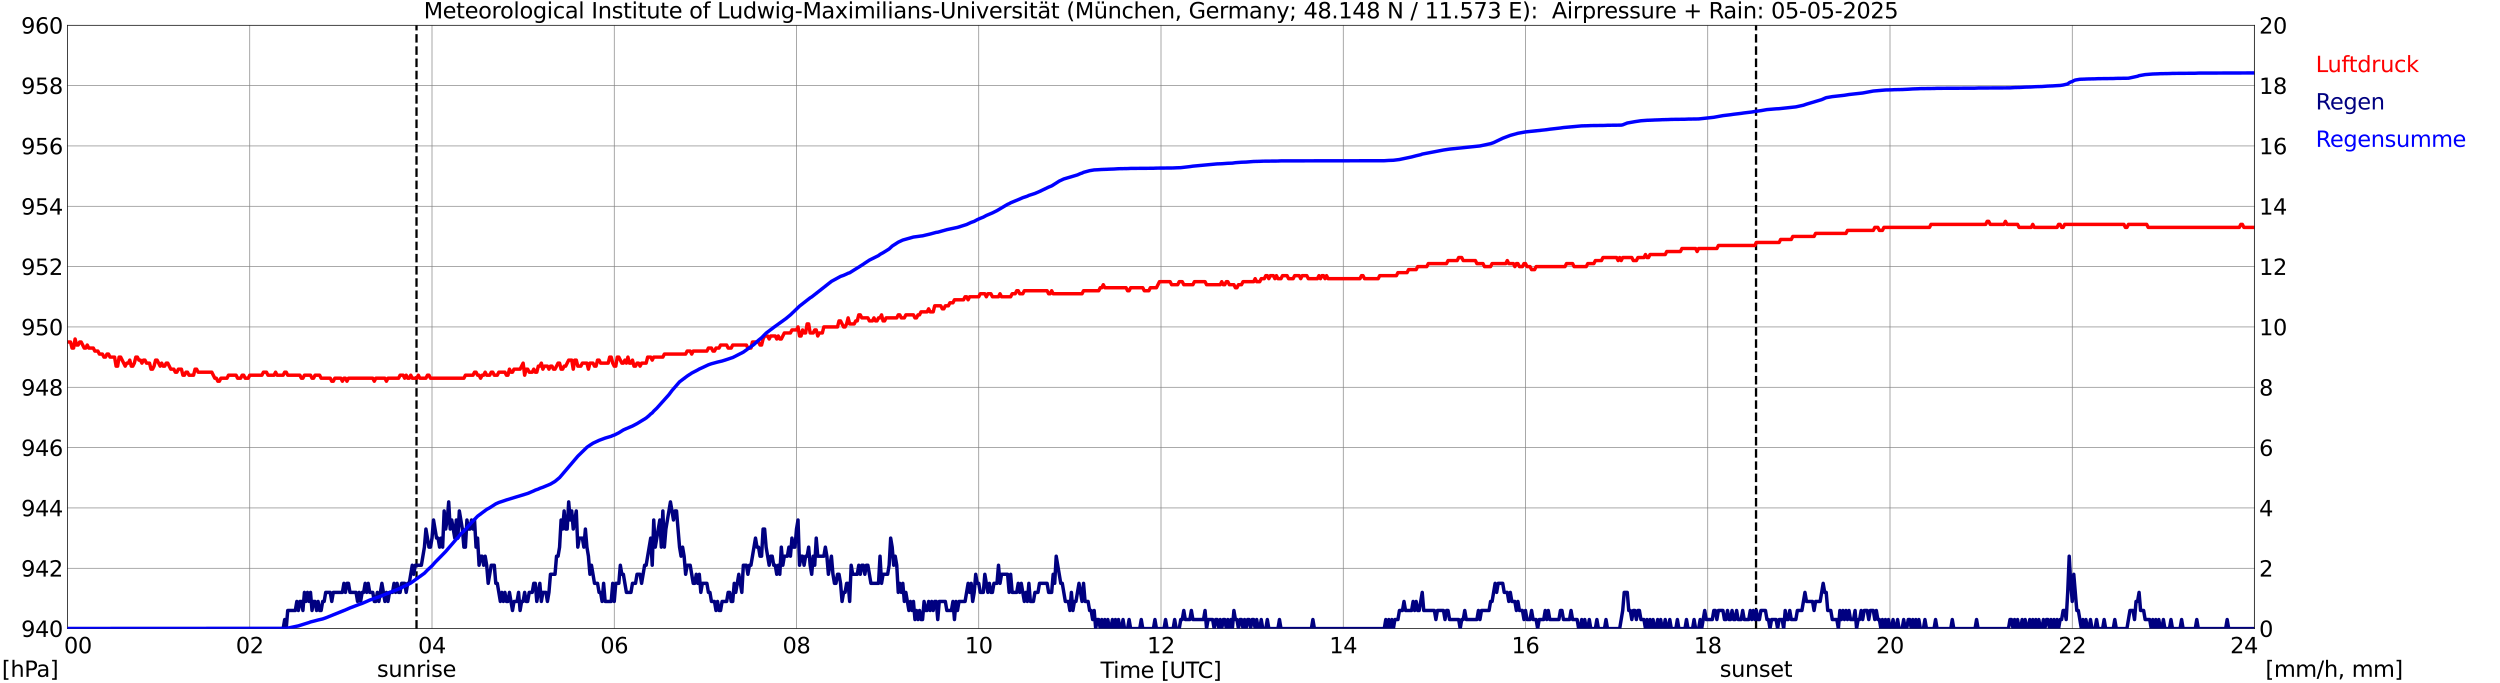 <?xml version="1.0" encoding="utf-8" standalone="no"?>
<!DOCTYPE svg PUBLIC "-//W3C//DTD SVG 1.1//EN"
  "http://www.w3.org/Graphics/SVG/1.1/DTD/svg11.dtd">
<svg xmlns:xlink="http://www.w3.org/1999/xlink" width="1085.4pt" height="296.64pt" viewBox="0 0 1085.4 296.64" xmlns="http://www.w3.org/2000/svg" version="1.1">
 <defs>
  <style type="text/css">*{stroke-linejoin: round; stroke-linecap: butt}</style>
 </defs>
 <g id="figure_1">
  <g id="patch_1">
   <path d="M 0 296.64 
L 1085.4 296.64 
L 1085.4 0 
L 0 0 
z
" style="fill: #ffffff"/>
  </g>
  <g id="axes_1">
   <g id="patch_2">
    <path d="M 29.306 272.909 
L 978.814 272.909 
L 978.814 10.976 
L 29.306 10.976 
z
" style="fill: #ffffff"/>
   </g>
   <g id="patch_3">
    <path d="M 978.814 272.909 
L 978.814 272.909 
L 978.814 10.976 
L 978.814 10.976 
z
" clip-path="url(#pc61b871cf4)" style="fill: #d3d3d3; opacity: 0.25; stroke: #d3d3d3; stroke-linejoin: miter"/>
   </g>
   <g id="matplotlib.axis_1">
    <g id="xtick_1">
     <g id="line2d_1">
      <path d="M 29.306 272.909 
L 29.306 10.976 
" clip-path="url(#pc61b871cf4)" style="fill: none; stroke: #808080; stroke-width: 0.3; stroke-linecap: square"/>
     </g>
     <g id="line2d_2"/>
     <g id="text_1">
      <!--    00 -->
      <g transform="translate(18.733 283.627) scale(0.095 -0.095)">
       <defs>
        <path id="DejaVuSans-20" transform="scale(0.016)"/>
        <path id="DejaVuSans-30" d="M 2034 4250 
Q 1547 4250 1301 3770 
Q 1056 3291 1056 2328 
Q 1056 1369 1301 889 
Q 1547 409 2034 409 
Q 2525 409 2770 889 
Q 3016 1369 3016 2328 
Q 3016 3291 2770 3770 
Q 2525 4250 2034 4250 
z
M 2034 4750 
Q 2819 4750 3233 4129 
Q 3647 3509 3647 2328 
Q 3647 1150 3233 529 
Q 2819 -91 2034 -91 
Q 1250 -91 836 529 
Q 422 1150 422 2328 
Q 422 3509 836 4129 
Q 1250 4750 2034 4750 
z
" transform="scale(0.016)"/>
       </defs>
       <use xlink:href="#DejaVuSans-20"/>
       <use xlink:href="#DejaVuSans-20" transform="translate(31.787 0)"/>
       <use xlink:href="#DejaVuSans-20" transform="translate(63.574 0)"/>
       <use xlink:href="#DejaVuSans-30" transform="translate(95.361 0)"/>
       <use xlink:href="#DejaVuSans-30" transform="translate(158.984 0)"/>
      </g>
     </g>
    </g>
    <g id="xtick_2">
     <g id="line2d_3">
      <path d="M 108.431 272.909 
L 108.431 10.976 
" clip-path="url(#pc61b871cf4)" style="fill: none; stroke: #808080; stroke-width: 0.3; stroke-linecap: square"/>
     </g>
     <g id="line2d_4"/>
     <g id="text_2">
      <!-- 02 -->
      <g transform="translate(102.387 283.627) scale(0.095 -0.095)">
       <defs>
        <path id="DejaVuSans-32" d="M 1228 531 
L 3431 531 
L 3431 0 
L 469 0 
L 469 531 
Q 828 903 1448 1529 
Q 2069 2156 2228 2338 
Q 2531 2678 2651 2914 
Q 2772 3150 2772 3378 
Q 2772 3750 2511 3984 
Q 2250 4219 1831 4219 
Q 1534 4219 1204 4116 
Q 875 4013 500 3803 
L 500 4441 
Q 881 4594 1212 4672 
Q 1544 4750 1819 4750 
Q 2544 4750 2975 4387 
Q 3406 4025 3406 3419 
Q 3406 3131 3298 2873 
Q 3191 2616 2906 2266 
Q 2828 2175 2409 1742 
Q 1991 1309 1228 531 
z
" transform="scale(0.016)"/>
       </defs>
       <use xlink:href="#DejaVuSans-30"/>
       <use xlink:href="#DejaVuSans-32" transform="translate(63.623 0)"/>
      </g>
     </g>
    </g>
    <g id="xtick_3">
     <g id="line2d_5">
      <path d="M 187.557 272.909 
L 187.557 10.976 
" clip-path="url(#pc61b871cf4)" style="fill: none; stroke: #808080; stroke-width: 0.3; stroke-linecap: square"/>
     </g>
     <g id="line2d_6"/>
     <g id="text_3">
      <!-- 04 -->
      <g transform="translate(181.513 283.627) scale(0.095 -0.095)">
       <defs>
        <path id="DejaVuSans-34" d="M 2419 4116 
L 825 1625 
L 2419 1625 
L 2419 4116 
z
M 2253 4666 
L 3047 4666 
L 3047 1625 
L 3713 1625 
L 3713 1100 
L 3047 1100 
L 3047 0 
L 2419 0 
L 2419 1100 
L 313 1100 
L 313 1709 
L 2253 4666 
z
" transform="scale(0.016)"/>
       </defs>
       <use xlink:href="#DejaVuSans-30"/>
       <use xlink:href="#DejaVuSans-34" transform="translate(63.623 0)"/>
      </g>
     </g>
    </g>
    <g id="xtick_4">
     <g id="line2d_7">
      <path d="M 266.683 272.909 
L 266.683 10.976 
" clip-path="url(#pc61b871cf4)" style="fill: none; stroke: #808080; stroke-width: 0.3; stroke-linecap: square"/>
     </g>
     <g id="line2d_8"/>
     <g id="text_4">
      <!-- 06 -->
      <g transform="translate(260.638 283.627) scale(0.095 -0.095)">
       <defs>
        <path id="DejaVuSans-36" d="M 2113 2584 
Q 1688 2584 1439 2293 
Q 1191 2003 1191 1497 
Q 1191 994 1439 701 
Q 1688 409 2113 409 
Q 2538 409 2786 701 
Q 3034 994 3034 1497 
Q 3034 2003 2786 2293 
Q 2538 2584 2113 2584 
z
M 3366 4563 
L 3366 3988 
Q 3128 4100 2886 4159 
Q 2644 4219 2406 4219 
Q 1781 4219 1451 3797 
Q 1122 3375 1075 2522 
Q 1259 2794 1537 2939 
Q 1816 3084 2150 3084 
Q 2853 3084 3261 2657 
Q 3669 2231 3669 1497 
Q 3669 778 3244 343 
Q 2819 -91 2113 -91 
Q 1303 -91 875 529 
Q 447 1150 447 2328 
Q 447 3434 972 4092 
Q 1497 4750 2381 4750 
Q 2619 4750 2861 4703 
Q 3103 4656 3366 4563 
z
" transform="scale(0.016)"/>
       </defs>
       <use xlink:href="#DejaVuSans-30"/>
       <use xlink:href="#DejaVuSans-36" transform="translate(63.623 0)"/>
      </g>
     </g>
    </g>
    <g id="xtick_5">
     <g id="line2d_9">
      <path d="M 345.808 272.909 
L 345.808 10.976 
" clip-path="url(#pc61b871cf4)" style="fill: none; stroke: #808080; stroke-width: 0.3; stroke-linecap: square"/>
     </g>
     <g id="line2d_10"/>
     <g id="text_5">
      <!-- 08 -->
      <g transform="translate(339.764 283.627) scale(0.095 -0.095)">
       <defs>
        <path id="DejaVuSans-38" d="M 2034 2216 
Q 1584 2216 1326 1975 
Q 1069 1734 1069 1313 
Q 1069 891 1326 650 
Q 1584 409 2034 409 
Q 2484 409 2743 651 
Q 3003 894 3003 1313 
Q 3003 1734 2745 1975 
Q 2488 2216 2034 2216 
z
M 1403 2484 
Q 997 2584 770 2862 
Q 544 3141 544 3541 
Q 544 4100 942 4425 
Q 1341 4750 2034 4750 
Q 2731 4750 3128 4425 
Q 3525 4100 3525 3541 
Q 3525 3141 3298 2862 
Q 3072 2584 2669 2484 
Q 3125 2378 3379 2068 
Q 3634 1759 3634 1313 
Q 3634 634 3220 271 
Q 2806 -91 2034 -91 
Q 1263 -91 848 271 
Q 434 634 434 1313 
Q 434 1759 690 2068 
Q 947 2378 1403 2484 
z
M 1172 3481 
Q 1172 3119 1398 2916 
Q 1625 2713 2034 2713 
Q 2441 2713 2670 2916 
Q 2900 3119 2900 3481 
Q 2900 3844 2670 4047 
Q 2441 4250 2034 4250 
Q 1625 4250 1398 4047 
Q 1172 3844 1172 3481 
z
" transform="scale(0.016)"/>
       </defs>
       <use xlink:href="#DejaVuSans-30"/>
       <use xlink:href="#DejaVuSans-38" transform="translate(63.623 0)"/>
      </g>
     </g>
    </g>
    <g id="xtick_6">
     <g id="line2d_11">
      <path d="M 424.934 272.909 
L 424.934 10.976 
" clip-path="url(#pc61b871cf4)" style="fill: none; stroke: #808080; stroke-width: 0.3; stroke-linecap: square"/>
     </g>
     <g id="line2d_12"/>
     <g id="text_6">
      <!-- 10 -->
      <g transform="translate(418.89 283.627) scale(0.095 -0.095)">
       <defs>
        <path id="DejaVuSans-31" d="M 794 531 
L 1825 531 
L 1825 4091 
L 703 3866 
L 703 4441 
L 1819 4666 
L 2450 4666 
L 2450 531 
L 3481 531 
L 3481 0 
L 794 0 
L 794 531 
z
" transform="scale(0.016)"/>
       </defs>
       <use xlink:href="#DejaVuSans-31"/>
       <use xlink:href="#DejaVuSans-30" transform="translate(63.623 0)"/>
      </g>
     </g>
    </g>
    <g id="xtick_7">
     <g id="line2d_13">
      <path d="M 504.06 272.909 
L 504.06 10.976 
" clip-path="url(#pc61b871cf4)" style="fill: none; stroke: #808080; stroke-width: 0.3; stroke-linecap: square"/>
     </g>
     <g id="line2d_14"/>
     <g id="text_7">
      <!-- 12 -->
      <g transform="translate(498.015 283.627) scale(0.095 -0.095)">
       <use xlink:href="#DejaVuSans-31"/>
       <use xlink:href="#DejaVuSans-32" transform="translate(63.623 0)"/>
      </g>
     </g>
    </g>
    <g id="xtick_8">
     <g id="line2d_15">
      <path d="M 583.185 272.909 
L 583.185 10.976 
" clip-path="url(#pc61b871cf4)" style="fill: none; stroke: #808080; stroke-width: 0.3; stroke-linecap: square"/>
     </g>
     <g id="line2d_16"/>
     <g id="text_8">
      <!-- 14 -->
      <g transform="translate(577.141 283.627) scale(0.095 -0.095)">
       <use xlink:href="#DejaVuSans-31"/>
       <use xlink:href="#DejaVuSans-34" transform="translate(63.623 0)"/>
      </g>
     </g>
    </g>
    <g id="xtick_9">
     <g id="line2d_17">
      <path d="M 662.311 272.909 
L 662.311 10.976 
" clip-path="url(#pc61b871cf4)" style="fill: none; stroke: #808080; stroke-width: 0.3; stroke-linecap: square"/>
     </g>
     <g id="line2d_18"/>
     <g id="text_9">
      <!-- 16 -->
      <g transform="translate(656.267 283.627) scale(0.095 -0.095)">
       <use xlink:href="#DejaVuSans-31"/>
       <use xlink:href="#DejaVuSans-36" transform="translate(63.623 0)"/>
      </g>
     </g>
    </g>
    <g id="xtick_10">
     <g id="line2d_19">
      <path d="M 741.437 272.909 
L 741.437 10.976 
" clip-path="url(#pc61b871cf4)" style="fill: none; stroke: #808080; stroke-width: 0.3; stroke-linecap: square"/>
     </g>
     <g id="line2d_20"/>
     <g id="text_10">
      <!-- 18 -->
      <g transform="translate(735.392 283.627) scale(0.095 -0.095)">
       <use xlink:href="#DejaVuSans-31"/>
       <use xlink:href="#DejaVuSans-38" transform="translate(63.623 0)"/>
      </g>
     </g>
    </g>
    <g id="xtick_11">
     <g id="line2d_21">
      <path d="M 820.562 272.909 
L 820.562 10.976 
" clip-path="url(#pc61b871cf4)" style="fill: none; stroke: #808080; stroke-width: 0.3; stroke-linecap: square"/>
     </g>
     <g id="line2d_22"/>
     <g id="text_11">
      <!-- 20 -->
      <g transform="translate(814.518 283.627) scale(0.095 -0.095)">
       <use xlink:href="#DejaVuSans-32"/>
       <use xlink:href="#DejaVuSans-30" transform="translate(63.623 0)"/>
      </g>
     </g>
    </g>
    <g id="xtick_12">
     <g id="line2d_23">
      <path d="M 899.688 272.909 
L 899.688 10.976 
" clip-path="url(#pc61b871cf4)" style="fill: none; stroke: #808080; stroke-width: 0.3; stroke-linecap: square"/>
     </g>
     <g id="line2d_24"/>
     <g id="text_12">
      <!-- 22 -->
      <g transform="translate(893.644 283.627) scale(0.095 -0.095)">
       <use xlink:href="#DejaVuSans-32"/>
       <use xlink:href="#DejaVuSans-32" transform="translate(63.623 0)"/>
      </g>
     </g>
    </g>
    <g id="xtick_13">
     <g id="line2d_25">
      <path d="M 978.814 272.909 
L 978.814 10.976 
" clip-path="url(#pc61b871cf4)" style="fill: none; stroke: #808080; stroke-width: 0.3; stroke-linecap: square"/>
     </g>
     <g id="line2d_26"/>
     <g id="text_13">
      <!-- 24    -->
      <g transform="translate(968.241 283.627) scale(0.095 -0.095)">
       <use xlink:href="#DejaVuSans-32"/>
       <use xlink:href="#DejaVuSans-34" transform="translate(63.623 0)"/>
       <use xlink:href="#DejaVuSans-20" transform="translate(127.246 0)"/>
       <use xlink:href="#DejaVuSans-20" transform="translate(159.033 0)"/>
       <use xlink:href="#DejaVuSans-20" transform="translate(190.82 0)"/>
      </g>
     </g>
    </g>
    <g id="text_14">
     <!-- Time [UTC] -->
     <g transform="translate(477.806 294.322) scale(0.095 -0.095)">
      <defs>
       <path id="DejaVuSans-54" d="M -19 4666 
L 3928 4666 
L 3928 4134 
L 2272 4134 
L 2272 0 
L 1638 0 
L 1638 4134 
L -19 4134 
L -19 4666 
z
" transform="scale(0.016)"/>
       <path id="DejaVuSans-69" d="M 603 3500 
L 1178 3500 
L 1178 0 
L 603 0 
L 603 3500 
z
M 603 4863 
L 1178 4863 
L 1178 4134 
L 603 4134 
L 603 4863 
z
" transform="scale(0.016)"/>
       <path id="DejaVuSans-6d" d="M 3328 2828 
Q 3544 3216 3844 3400 
Q 4144 3584 4550 3584 
Q 5097 3584 5394 3201 
Q 5691 2819 5691 2113 
L 5691 0 
L 5113 0 
L 5113 2094 
Q 5113 2597 4934 2840 
Q 4756 3084 4391 3084 
Q 3944 3084 3684 2787 
Q 3425 2491 3425 1978 
L 3425 0 
L 2847 0 
L 2847 2094 
Q 2847 2600 2669 2842 
Q 2491 3084 2119 3084 
Q 1678 3084 1418 2786 
Q 1159 2488 1159 1978 
L 1159 0 
L 581 0 
L 581 3500 
L 1159 3500 
L 1159 2956 
Q 1356 3278 1631 3431 
Q 1906 3584 2284 3584 
Q 2666 3584 2933 3390 
Q 3200 3197 3328 2828 
z
" transform="scale(0.016)"/>
       <path id="DejaVuSans-65" d="M 3597 1894 
L 3597 1613 
L 953 1613 
Q 991 1019 1311 708 
Q 1631 397 2203 397 
Q 2534 397 2845 478 
Q 3156 559 3463 722 
L 3463 178 
Q 3153 47 2828 -22 
Q 2503 -91 2169 -91 
Q 1331 -91 842 396 
Q 353 884 353 1716 
Q 353 2575 817 3079 
Q 1281 3584 2069 3584 
Q 2775 3584 3186 3129 
Q 3597 2675 3597 1894 
z
M 3022 2063 
Q 3016 2534 2758 2815 
Q 2500 3097 2075 3097 
Q 1594 3097 1305 2825 
Q 1016 2553 972 2059 
L 3022 2063 
z
" transform="scale(0.016)"/>
       <path id="DejaVuSans-5b" d="M 550 4863 
L 1875 4863 
L 1875 4416 
L 1125 4416 
L 1125 -397 
L 1875 -397 
L 1875 -844 
L 550 -844 
L 550 4863 
z
" transform="scale(0.016)"/>
       <path id="DejaVuSans-55" d="M 556 4666 
L 1191 4666 
L 1191 1831 
Q 1191 1081 1462 751 
Q 1734 422 2344 422 
Q 2950 422 3222 751 
Q 3494 1081 3494 1831 
L 3494 4666 
L 4128 4666 
L 4128 1753 
Q 4128 841 3676 375 
Q 3225 -91 2344 -91 
Q 1459 -91 1007 375 
Q 556 841 556 1753 
L 556 4666 
z
" transform="scale(0.016)"/>
       <path id="DejaVuSans-43" d="M 4122 4306 
L 4122 3641 
Q 3803 3938 3442 4084 
Q 3081 4231 2675 4231 
Q 1875 4231 1450 3742 
Q 1025 3253 1025 2328 
Q 1025 1406 1450 917 
Q 1875 428 2675 428 
Q 3081 428 3442 575 
Q 3803 722 4122 1019 
L 4122 359 
Q 3791 134 3420 21 
Q 3050 -91 2638 -91 
Q 1578 -91 968 557 
Q 359 1206 359 2328 
Q 359 3453 968 4101 
Q 1578 4750 2638 4750 
Q 3056 4750 3426 4639 
Q 3797 4528 4122 4306 
z
" transform="scale(0.016)"/>
       <path id="DejaVuSans-5d" d="M 1947 4863 
L 1947 -844 
L 622 -844 
L 622 -397 
L 1369 -397 
L 1369 4416 
L 622 4416 
L 622 4863 
L 1947 4863 
z
" transform="scale(0.016)"/>
      </defs>
      <use xlink:href="#DejaVuSans-54"/>
      <use xlink:href="#DejaVuSans-69" transform="translate(57.959 0)"/>
      <use xlink:href="#DejaVuSans-6d" transform="translate(85.742 0)"/>
      <use xlink:href="#DejaVuSans-65" transform="translate(183.154 0)"/>
      <use xlink:href="#DejaVuSans-20" transform="translate(244.678 0)"/>
      <use xlink:href="#DejaVuSans-5b" transform="translate(276.465 0)"/>
      <use xlink:href="#DejaVuSans-55" transform="translate(315.479 0)"/>
      <use xlink:href="#DejaVuSans-54" transform="translate(388.672 0)"/>
      <use xlink:href="#DejaVuSans-43" transform="translate(443.881 0)"/>
      <use xlink:href="#DejaVuSans-5d" transform="translate(513.705 0)"/>
     </g>
    </g>
   </g>
   <g id="matplotlib.axis_2">
    <g id="ytick_1">
     <g id="line2d_27">
      <path d="M 29.306 272.909 
L 978.814 272.909 
" clip-path="url(#pc61b871cf4)" style="fill: none; stroke: #808080; stroke-width: 0.3; stroke-linecap: square"/>
     </g>
     <g id="line2d_28"/>
     <g id="text_15">
      <!-- 940 -->
      <g transform="translate(9.173 276.518) scale(0.095 -0.095)">
       <defs>
        <path id="DejaVuSans-39" d="M 703 97 
L 703 672 
Q 941 559 1184 500 
Q 1428 441 1663 441 
Q 2288 441 2617 861 
Q 2947 1281 2994 2138 
Q 2813 1869 2534 1725 
Q 2256 1581 1919 1581 
Q 1219 1581 811 2004 
Q 403 2428 403 3163 
Q 403 3881 828 4315 
Q 1253 4750 1959 4750 
Q 2769 4750 3195 4129 
Q 3622 3509 3622 2328 
Q 3622 1225 3098 567 
Q 2575 -91 1691 -91 
Q 1453 -91 1209 -44 
Q 966 3 703 97 
z
M 1959 2075 
Q 2384 2075 2632 2365 
Q 2881 2656 2881 3163 
Q 2881 3666 2632 3958 
Q 2384 4250 1959 4250 
Q 1534 4250 1286 3958 
Q 1038 3666 1038 3163 
Q 1038 2656 1286 2365 
Q 1534 2075 1959 2075 
z
" transform="scale(0.016)"/>
       </defs>
       <use xlink:href="#DejaVuSans-39"/>
       <use xlink:href="#DejaVuSans-34" transform="translate(63.623 0)"/>
       <use xlink:href="#DejaVuSans-30" transform="translate(127.246 0)"/>
      </g>
     </g>
    </g>
    <g id="ytick_2">
     <g id="line2d_29">
      <path d="M 29.306 246.715 
L 978.814 246.715 
" clip-path="url(#pc61b871cf4)" style="fill: none; stroke: #808080; stroke-width: 0.3; stroke-linecap: square"/>
     </g>
     <g id="line2d_30"/>
     <g id="text_16">
      <!-- 942 -->
      <g transform="translate(9.173 250.325) scale(0.095 -0.095)">
       <use xlink:href="#DejaVuSans-39"/>
       <use xlink:href="#DejaVuSans-34" transform="translate(63.623 0)"/>
       <use xlink:href="#DejaVuSans-32" transform="translate(127.246 0)"/>
      </g>
     </g>
    </g>
    <g id="ytick_3">
     <g id="line2d_31">
      <path d="M 29.306 220.522 
L 978.814 220.522 
" clip-path="url(#pc61b871cf4)" style="fill: none; stroke: #808080; stroke-width: 0.3; stroke-linecap: square"/>
     </g>
     <g id="line2d_32"/>
     <g id="text_17">
      <!-- 944 -->
      <g transform="translate(9.173 224.131) scale(0.095 -0.095)">
       <use xlink:href="#DejaVuSans-39"/>
       <use xlink:href="#DejaVuSans-34" transform="translate(63.623 0)"/>
       <use xlink:href="#DejaVuSans-34" transform="translate(127.246 0)"/>
      </g>
     </g>
    </g>
    <g id="ytick_4">
     <g id="line2d_33">
      <path d="M 29.306 194.329 
L 978.814 194.329 
" clip-path="url(#pc61b871cf4)" style="fill: none; stroke: #808080; stroke-width: 0.3; stroke-linecap: square"/>
     </g>
     <g id="line2d_34"/>
     <g id="text_18">
      <!-- 946 -->
      <g transform="translate(9.173 197.938) scale(0.095 -0.095)">
       <use xlink:href="#DejaVuSans-39"/>
       <use xlink:href="#DejaVuSans-34" transform="translate(63.623 0)"/>
       <use xlink:href="#DejaVuSans-36" transform="translate(127.246 0)"/>
      </g>
     </g>
    </g>
    <g id="ytick_5">
     <g id="line2d_35">
      <path d="M 29.306 168.136 
L 978.814 168.136 
" clip-path="url(#pc61b871cf4)" style="fill: none; stroke: #808080; stroke-width: 0.3; stroke-linecap: square"/>
     </g>
     <g id="line2d_36"/>
     <g id="text_19">
      <!-- 948 -->
      <g transform="translate(9.173 171.745) scale(0.095 -0.095)">
       <use xlink:href="#DejaVuSans-39"/>
       <use xlink:href="#DejaVuSans-34" transform="translate(63.623 0)"/>
       <use xlink:href="#DejaVuSans-38" transform="translate(127.246 0)"/>
      </g>
     </g>
    </g>
    <g id="ytick_6">
     <g id="line2d_37">
      <path d="M 29.306 141.942 
L 978.814 141.942 
" clip-path="url(#pc61b871cf4)" style="fill: none; stroke: #808080; stroke-width: 0.3; stroke-linecap: square"/>
     </g>
     <g id="line2d_38"/>
     <g id="text_20">
      <!-- 950 -->
      <g transform="translate(9.173 145.551) scale(0.095 -0.095)">
       <defs>
        <path id="DejaVuSans-35" d="M 691 4666 
L 3169 4666 
L 3169 4134 
L 1269 4134 
L 1269 2991 
Q 1406 3038 1543 3061 
Q 1681 3084 1819 3084 
Q 2600 3084 3056 2656 
Q 3513 2228 3513 1497 
Q 3513 744 3044 326 
Q 2575 -91 1722 -91 
Q 1428 -91 1123 -41 
Q 819 9 494 109 
L 494 744 
Q 775 591 1075 516 
Q 1375 441 1709 441 
Q 2250 441 2565 725 
Q 2881 1009 2881 1497 
Q 2881 1984 2565 2268 
Q 2250 2553 1709 2553 
Q 1456 2553 1204 2497 
Q 953 2441 691 2322 
L 691 4666 
z
" transform="scale(0.016)"/>
       </defs>
       <use xlink:href="#DejaVuSans-39"/>
       <use xlink:href="#DejaVuSans-35" transform="translate(63.623 0)"/>
       <use xlink:href="#DejaVuSans-30" transform="translate(127.246 0)"/>
      </g>
     </g>
    </g>
    <g id="ytick_7">
     <g id="line2d_39">
      <path d="M 29.306 115.749 
L 978.814 115.749 
" clip-path="url(#pc61b871cf4)" style="fill: none; stroke: #808080; stroke-width: 0.3; stroke-linecap: square"/>
     </g>
     <g id="line2d_40"/>
     <g id="text_21">
      <!-- 952 -->
      <g transform="translate(9.173 119.358) scale(0.095 -0.095)">
       <use xlink:href="#DejaVuSans-39"/>
       <use xlink:href="#DejaVuSans-35" transform="translate(63.623 0)"/>
       <use xlink:href="#DejaVuSans-32" transform="translate(127.246 0)"/>
      </g>
     </g>
    </g>
    <g id="ytick_8">
     <g id="line2d_41">
      <path d="M 29.306 89.556 
L 978.814 89.556 
" clip-path="url(#pc61b871cf4)" style="fill: none; stroke: #808080; stroke-width: 0.3; stroke-linecap: square"/>
     </g>
     <g id="line2d_42"/>
     <g id="text_22">
      <!-- 954 -->
      <g transform="translate(9.173 93.165) scale(0.095 -0.095)">
       <use xlink:href="#DejaVuSans-39"/>
       <use xlink:href="#DejaVuSans-35" transform="translate(63.623 0)"/>
       <use xlink:href="#DejaVuSans-34" transform="translate(127.246 0)"/>
      </g>
     </g>
    </g>
    <g id="ytick_9">
     <g id="line2d_43">
      <path d="M 29.306 63.362 
L 978.814 63.362 
" clip-path="url(#pc61b871cf4)" style="fill: none; stroke: #808080; stroke-width: 0.3; stroke-linecap: square"/>
     </g>
     <g id="line2d_44"/>
     <g id="text_23">
      <!-- 956 -->
      <g transform="translate(9.173 66.972) scale(0.095 -0.095)">
       <use xlink:href="#DejaVuSans-39"/>
       <use xlink:href="#DejaVuSans-35" transform="translate(63.623 0)"/>
       <use xlink:href="#DejaVuSans-36" transform="translate(127.246 0)"/>
      </g>
     </g>
    </g>
    <g id="ytick_10">
     <g id="line2d_45">
      <path d="M 29.306 37.169 
L 978.814 37.169 
" clip-path="url(#pc61b871cf4)" style="fill: none; stroke: #808080; stroke-width: 0.3; stroke-linecap: square"/>
     </g>
     <g id="line2d_46"/>
     <g id="text_24">
      <!-- 958 -->
      <g transform="translate(9.173 40.778) scale(0.095 -0.095)">
       <use xlink:href="#DejaVuSans-39"/>
       <use xlink:href="#DejaVuSans-35" transform="translate(63.623 0)"/>
       <use xlink:href="#DejaVuSans-38" transform="translate(127.246 0)"/>
      </g>
     </g>
    </g>
    <g id="ytick_11">
     <g id="line2d_47">
      <path d="M 29.306 10.976 
L 978.814 10.976 
" clip-path="url(#pc61b871cf4)" style="fill: none; stroke: #808080; stroke-width: 0.3; stroke-linecap: square"/>
     </g>
     <g id="line2d_48"/>
     <g id="text_25">
      <!-- 960 -->
      <g transform="translate(9.173 14.585) scale(0.095 -0.095)">
       <use xlink:href="#DejaVuSans-39"/>
       <use xlink:href="#DejaVuSans-36" transform="translate(63.623 0)"/>
       <use xlink:href="#DejaVuSans-30" transform="translate(127.246 0)"/>
      </g>
     </g>
    </g>
   </g>
   <g id="line2d_49">
    <path d="M 180.831 272.909 
L 180.831 10.976 
" clip-path="url(#pc61b871cf4)" style="fill: none; stroke-dasharray: 3.7,1.6; stroke-dashoffset: 0; stroke: #000000"/>
   </g>
   <g id="line2d_50">
    <path d="M 762.405 272.909 
L 762.405 10.976 
" clip-path="url(#pc61b871cf4)" style="fill: none; stroke-dasharray: 3.7,1.6; stroke-dashoffset: 0; stroke: #000000"/>
   </g>
   <g id="line2d_51">
    <path d="M 29.306 148.491 
L 30.625 148.491 
L 31.284 151.11 
L 31.943 151.11 
L 32.603 147.181 
L 33.262 149.8 
L 33.921 149.8 
L 34.581 148.491 
L 35.24 148.491 
L 36.559 151.11 
L 37.218 151.11 
L 37.878 149.8 
L 38.537 151.11 
L 40.515 151.11 
L 41.175 152.42 
L 42.493 152.42 
L 43.153 153.729 
L 44.472 153.729 
L 45.131 155.039 
L 45.79 155.039 
L 46.45 153.729 
L 47.109 153.729 
L 47.768 155.039 
L 49.747 155.039 
L 50.406 158.968 
L 51.065 158.968 
L 51.725 155.039 
L 52.384 155.039 
L 54.362 158.968 
L 55.022 157.658 
L 55.681 157.658 
L 56.34 156.349 
L 57 158.968 
L 57.659 158.968 
L 58.319 157.658 
L 58.978 155.039 
L 59.637 155.039 
L 60.297 156.349 
L 60.956 156.349 
L 61.615 157.658 
L 62.275 156.349 
L 62.934 156.349 
L 63.594 157.658 
L 64.912 157.658 
L 65.572 160.278 
L 66.231 160.278 
L 66.89 158.968 
L 67.55 156.349 
L 68.209 156.349 
L 69.528 158.968 
L 70.187 157.658 
L 70.847 158.968 
L 71.506 158.968 
L 72.166 157.658 
L 72.825 157.658 
L 74.144 160.278 
L 75.462 160.278 
L 76.122 161.587 
L 76.781 161.587 
L 77.441 160.278 
L 78.759 160.278 
L 79.419 162.897 
L 80.078 162.897 
L 80.737 161.587 
L 81.397 161.587 
L 82.056 162.897 
L 84.034 162.897 
L 84.694 160.278 
L 85.353 160.278 
L 86.013 161.587 
L 91.947 161.587 
L 93.266 164.207 
L 93.925 164.207 
L 94.584 165.516 
L 95.244 165.516 
L 95.903 164.207 
L 98.541 164.207 
L 99.2 162.897 
L 102.497 162.897 
L 103.156 164.207 
L 104.475 164.207 
L 105.135 162.897 
L 105.794 162.897 
L 106.453 164.207 
L 107.772 164.207 
L 108.431 162.897 
L 113.707 162.897 
L 114.366 161.587 
L 115.685 161.587 
L 116.344 162.897 
L 118.982 162.897 
L 119.641 161.587 
L 120.3 162.897 
L 122.938 162.897 
L 123.597 161.587 
L 124.257 161.587 
L 124.916 162.897 
L 130.191 162.897 
L 130.85 164.207 
L 131.51 164.207 
L 132.169 162.897 
L 134.807 162.897 
L 135.466 164.207 
L 136.125 164.207 
L 136.785 162.897 
L 138.763 162.897 
L 139.422 164.207 
L 143.379 164.207 
L 144.038 165.516 
L 144.697 165.516 
L 145.357 164.207 
L 147.994 164.207 
L 148.654 165.516 
L 149.313 164.207 
L 149.972 164.207 
L 150.632 165.516 
L 151.291 164.207 
L 161.841 164.207 
L 162.501 165.516 
L 163.16 164.207 
L 167.116 164.207 
L 167.776 165.516 
L 168.435 164.207 
L 173.051 164.207 
L 173.71 162.897 
L 175.029 162.897 
L 175.688 164.207 
L 176.348 162.897 
L 177.007 164.207 
L 177.666 164.207 
L 178.326 162.897 
L 178.985 164.207 
L 180.963 164.207 
L 181.623 162.897 
L 182.282 164.207 
L 184.92 164.207 
L 185.579 162.897 
L 186.238 162.897 
L 186.898 164.207 
L 201.404 164.207 
L 202.063 162.897 
L 205.36 162.897 
L 206.02 161.587 
L 206.679 161.587 
L 207.339 162.897 
L 207.998 162.897 
L 208.657 164.207 
L 209.317 162.897 
L 209.976 162.897 
L 210.635 161.587 
L 211.295 162.897 
L 212.614 162.897 
L 213.273 161.587 
L 213.932 161.587 
L 214.592 162.897 
L 215.91 162.897 
L 216.57 161.587 
L 219.207 161.587 
L 219.867 162.897 
L 220.526 162.897 
L 221.186 160.278 
L 221.845 161.587 
L 222.504 161.587 
L 223.164 160.278 
L 225.801 160.278 
L 227.12 157.658 
L 227.779 162.897 
L 228.439 160.278 
L 229.098 160.278 
L 229.757 161.587 
L 231.076 161.587 
L 231.736 160.278 
L 232.395 161.587 
L 233.054 161.587 
L 233.714 158.968 
L 234.373 158.968 
L 235.033 157.658 
L 235.692 160.278 
L 236.351 158.968 
L 237.67 158.968 
L 238.329 160.278 
L 238.989 158.968 
L 239.648 158.968 
L 240.308 160.278 
L 240.967 160.278 
L 242.286 157.658 
L 242.945 157.658 
L 243.604 160.278 
L 244.264 160.278 
L 244.923 158.968 
L 245.583 158.968 
L 246.901 156.349 
L 248.22 156.349 
L 248.88 160.278 
L 249.539 156.349 
L 250.198 156.349 
L 250.858 158.968 
L 252.176 158.968 
L 252.836 157.658 
L 254.814 157.658 
L 255.473 160.278 
L 256.133 157.658 
L 257.451 157.658 
L 258.111 158.968 
L 258.77 158.968 
L 259.43 156.349 
L 260.089 156.349 
L 260.748 157.658 
L 264.045 157.658 
L 264.705 155.039 
L 265.364 155.039 
L 266.023 157.658 
L 266.683 158.968 
L 267.342 158.968 
L 268.002 155.039 
L 268.661 155.039 
L 269.98 157.658 
L 270.639 157.658 
L 271.298 156.349 
L 271.958 157.658 
L 272.617 155.039 
L 273.277 157.658 
L 273.936 157.658 
L 274.595 156.349 
L 275.255 158.968 
L 275.914 158.968 
L 276.573 157.658 
L 277.233 157.658 
L 277.892 158.968 
L 278.552 157.658 
L 280.53 157.658 
L 281.189 155.039 
L 282.508 155.039 
L 283.167 156.349 
L 283.827 155.039 
L 287.783 155.039 
L 288.442 153.729 
L 297.674 153.729 
L 298.333 152.42 
L 299.652 152.42 
L 300.311 153.729 
L 300.971 152.42 
L 306.905 152.42 
L 307.564 151.11 
L 308.883 151.11 
L 309.543 152.42 
L 310.202 152.42 
L 310.861 151.11 
L 312.18 151.11 
L 312.839 149.8 
L 315.477 149.8 
L 316.136 151.11 
L 317.455 151.11 
L 318.114 149.8 
L 324.049 149.8 
L 324.708 151.11 
L 326.027 151.11 
L 326.686 148.491 
L 329.324 148.491 
L 329.983 149.8 
L 330.643 149.8 
L 331.302 147.181 
L 331.961 145.871 
L 333.28 145.871 
L 333.94 147.181 
L 334.599 145.871 
L 336.577 145.871 
L 337.236 147.181 
L 337.896 145.871 
L 338.555 147.181 
L 339.215 147.181 
L 340.533 144.562 
L 343.171 144.562 
L 343.83 143.252 
L 345.808 143.252 
L 346.468 141.942 
L 347.127 145.871 
L 347.787 145.871 
L 348.446 143.252 
L 349.105 144.562 
L 349.765 144.562 
L 350.424 140.633 
L 351.083 140.633 
L 351.743 144.562 
L 353.062 144.562 
L 353.721 143.252 
L 354.38 143.252 
L 355.04 145.871 
L 355.699 144.562 
L 357.018 144.562 
L 357.677 141.942 
L 363.612 141.942 
L 364.271 139.323 
L 364.93 139.323 
L 366.249 141.942 
L 366.909 141.942 
L 367.568 140.633 
L 368.227 138.013 
L 368.887 140.633 
L 370.865 140.633 
L 371.524 139.323 
L 372.184 139.323 
L 372.843 136.704 
L 373.502 136.704 
L 374.162 138.013 
L 376.799 138.013 
L 377.459 139.323 
L 378.777 139.323 
L 379.437 138.013 
L 380.096 139.323 
L 380.756 139.323 
L 381.415 138.013 
L 382.074 138.013 
L 382.734 136.704 
L 383.393 139.323 
L 384.053 139.323 
L 384.712 138.013 
L 389.328 138.013 
L 389.987 136.704 
L 390.646 136.704 
L 391.306 138.013 
L 392.624 138.013 
L 393.284 136.704 
L 396.581 136.704 
L 397.24 138.013 
L 397.899 138.013 
L 398.559 136.704 
L 399.218 136.704 
L 399.878 135.394 
L 402.515 135.394 
L 403.175 134.084 
L 403.834 135.394 
L 405.153 135.394 
L 405.812 132.775 
L 408.45 132.775 
L 409.109 134.084 
L 409.768 134.084 
L 410.428 132.775 
L 411.746 132.775 
L 412.406 131.465 
L 413.725 131.465 
L 414.384 130.155 
L 418.34 130.155 
L 419 128.846 
L 419.659 128.846 
L 420.318 130.155 
L 420.978 128.846 
L 424.934 128.846 
L 425.593 127.536 
L 427.572 127.536 
L 428.231 128.846 
L 428.89 127.536 
L 430.209 127.536 
L 430.869 128.846 
L 433.506 128.846 
L 434.165 127.536 
L 434.825 128.846 
L 438.781 128.846 
L 439.44 127.536 
L 440.759 127.536 
L 441.419 126.226 
L 442.078 126.226 
L 442.737 127.536 
L 444.056 127.536 
L 444.716 126.226 
L 454.606 126.226 
L 455.266 127.536 
L 455.925 127.536 
L 456.584 126.226 
L 457.244 127.536 
L 469.772 127.536 
L 470.431 126.226 
L 477.025 126.226 
L 477.685 124.917 
L 478.344 124.917 
L 479.003 123.607 
L 479.663 124.917 
L 488.894 124.917 
L 489.553 126.226 
L 490.213 126.226 
L 490.872 124.917 
L 496.147 124.917 
L 496.807 126.226 
L 498.785 126.226 
L 499.444 124.917 
L 502.082 124.917 
L 503.4 122.297 
L 508.016 122.297 
L 508.675 123.607 
L 511.313 123.607 
L 511.972 122.297 
L 513.291 122.297 
L 513.95 123.607 
L 517.907 123.607 
L 518.566 122.297 
L 523.182 122.297 
L 523.841 123.607 
L 529.776 123.607 
L 530.435 122.297 
L 531.094 123.607 
L 531.754 123.607 
L 532.413 122.297 
L 533.073 122.297 
L 533.732 123.607 
L 535.71 123.607 
L 536.369 124.917 
L 537.029 124.917 
L 537.688 123.607 
L 539.007 123.607 
L 539.666 122.297 
L 544.282 122.297 
L 544.941 120.988 
L 545.601 122.297 
L 546.919 122.297 
L 547.579 120.988 
L 548.898 120.988 
L 549.557 119.678 
L 550.216 119.678 
L 550.876 120.988 
L 551.535 119.678 
L 552.854 119.678 
L 553.513 120.988 
L 554.173 119.678 
L 554.832 120.988 
L 556.151 120.988 
L 556.81 119.678 
L 558.788 119.678 
L 559.448 120.988 
L 561.426 120.988 
L 562.085 119.678 
L 564.063 119.678 
L 564.723 120.988 
L 565.382 119.678 
L 567.36 119.678 
L 568.02 120.988 
L 571.976 120.988 
L 572.635 119.678 
L 573.295 120.988 
L 573.954 119.678 
L 574.613 119.678 
L 575.273 120.988 
L 575.932 119.678 
L 576.592 120.988 
L 590.439 120.988 
L 591.098 119.678 
L 591.757 119.678 
L 592.417 120.988 
L 598.351 120.988 
L 599.011 119.678 
L 606.264 119.678 
L 606.923 118.368 
L 610.879 118.368 
L 611.539 117.059 
L 614.836 117.059 
L 615.495 115.749 
L 619.451 115.749 
L 620.111 114.439 
L 628.023 114.439 
L 628.683 113.13 
L 632.639 113.13 
L 633.298 111.82 
L 634.617 111.82 
L 635.276 113.13 
L 640.552 113.13 
L 641.211 114.439 
L 643.848 114.439 
L 644.508 115.749 
L 647.145 115.749 
L 647.805 114.439 
L 653.739 114.439 
L 654.399 113.13 
L 655.058 114.439 
L 657.036 114.439 
L 657.695 115.749 
L 658.355 114.439 
L 659.014 114.439 
L 659.674 115.749 
L 660.992 115.749 
L 661.652 114.439 
L 662.311 114.439 
L 662.97 115.749 
L 664.289 115.749 
L 664.949 117.059 
L 666.267 117.059 
L 666.927 115.749 
L 679.455 115.749 
L 680.114 114.439 
L 682.752 114.439 
L 683.411 115.749 
L 688.686 115.749 
L 689.346 114.439 
L 691.983 114.439 
L 692.643 113.13 
L 695.28 113.13 
L 695.939 111.82 
L 701.874 111.82 
L 702.533 113.13 
L 703.193 111.82 
L 703.852 113.13 
L 704.511 111.82 
L 708.468 111.82 
L 709.127 113.13 
L 710.446 113.13 
L 711.105 111.82 
L 713.743 111.82 
L 714.402 110.51 
L 715.062 111.82 
L 715.721 111.82 
L 716.38 110.51 
L 722.974 110.51 
L 723.633 109.201 
L 729.568 109.201 
L 730.227 107.891 
L 736.162 107.891 
L 736.821 109.201 
L 737.48 107.891 
L 745.393 107.891 
L 746.052 106.581 
L 761.878 106.581 
L 762.537 105.272 
L 772.428 105.272 
L 773.087 103.962 
L 777.703 103.962 
L 778.362 102.652 
L 787.593 102.652 
L 788.253 101.343 
L 801.44 101.343 
L 802.1 100.033 
L 813.309 100.033 
L 813.969 98.723 
L 815.287 98.723 
L 815.947 100.033 
L 817.265 100.033 
L 817.925 98.723 
L 837.706 98.723 
L 838.366 97.414 
L 862.103 97.414 
L 862.763 96.104 
L 863.422 96.104 
L 864.082 97.414 
L 870.016 97.414 
L 870.675 96.104 
L 871.335 97.414 
L 875.95 97.414 
L 876.61 98.723 
L 881.885 98.723 
L 882.544 97.414 
L 883.204 98.723 
L 893.094 98.723 
L 893.754 97.414 
L 894.413 97.414 
L 895.072 98.723 
L 895.732 98.723 
L 896.391 97.414 
L 922.107 97.414 
L 922.766 98.723 
L 923.426 98.723 
L 924.085 97.414 
L 931.998 97.414 
L 932.657 98.723 
L 972.22 98.723 
L 972.879 97.414 
L 973.539 97.414 
L 974.198 98.723 
L 978.154 98.723 
L 978.154 98.723 
" clip-path="url(#pc61b871cf4)" style="fill: none; stroke: #ff0000; stroke-width: 1.5; stroke-linecap: square"/>
   </g>
   <g id="patch_4">
    <path d="M 29.306 272.909 
L 29.306 10.976 
" style="fill: none; stroke: #000000; stroke-width: 0.3; stroke-linejoin: miter; stroke-linecap: square"/>
   </g>
   <g id="patch_5">
    <path d="M 29.306 272.909 
L 978.814 272.909 
" style="fill: none; stroke: #000000; stroke-width: 0.3; stroke-linejoin: miter; stroke-linecap: square"/>
   </g>
   <g id="patch_6">
    <path d="M 29.306 10.976 
L 978.814 10.976 
" style="fill: none; stroke: #000000; stroke-width: 0.3; stroke-linejoin: miter; stroke-linecap: square"/>
   </g>
   <g id="text_26">
    <!-- sunrise -->
    <g transform="translate(163.667 293.863) scale(0.095 -0.095)">
     <defs>
      <path id="DejaVuSans-73" d="M 2834 3397 
L 2834 2853 
Q 2591 2978 2328 3040 
Q 2066 3103 1784 3103 
Q 1356 3103 1142 2972 
Q 928 2841 928 2578 
Q 928 2378 1081 2264 
Q 1234 2150 1697 2047 
L 1894 2003 
Q 2506 1872 2764 1633 
Q 3022 1394 3022 966 
Q 3022 478 2636 193 
Q 2250 -91 1575 -91 
Q 1294 -91 989 -36 
Q 684 19 347 128 
L 347 722 
Q 666 556 975 473 
Q 1284 391 1588 391 
Q 1994 391 2212 530 
Q 2431 669 2431 922 
Q 2431 1156 2273 1281 
Q 2116 1406 1581 1522 
L 1381 1569 
Q 847 1681 609 1914 
Q 372 2147 372 2553 
Q 372 3047 722 3315 
Q 1072 3584 1716 3584 
Q 2034 3584 2315 3537 
Q 2597 3491 2834 3397 
z
" transform="scale(0.016)"/>
      <path id="DejaVuSans-75" d="M 544 1381 
L 544 3500 
L 1119 3500 
L 1119 1403 
Q 1119 906 1312 657 
Q 1506 409 1894 409 
Q 2359 409 2629 706 
Q 2900 1003 2900 1516 
L 2900 3500 
L 3475 3500 
L 3475 0 
L 2900 0 
L 2900 538 
Q 2691 219 2414 64 
Q 2138 -91 1772 -91 
Q 1169 -91 856 284 
Q 544 659 544 1381 
z
M 1991 3584 
L 1991 3584 
z
" transform="scale(0.016)"/>
      <path id="DejaVuSans-6e" d="M 3513 2113 
L 3513 0 
L 2938 0 
L 2938 2094 
Q 2938 2591 2744 2837 
Q 2550 3084 2163 3084 
Q 1697 3084 1428 2787 
Q 1159 2491 1159 1978 
L 1159 0 
L 581 0 
L 581 3500 
L 1159 3500 
L 1159 2956 
Q 1366 3272 1645 3428 
Q 1925 3584 2291 3584 
Q 2894 3584 3203 3211 
Q 3513 2838 3513 2113 
z
" transform="scale(0.016)"/>
      <path id="DejaVuSans-72" d="M 2631 2963 
Q 2534 3019 2420 3045 
Q 2306 3072 2169 3072 
Q 1681 3072 1420 2755 
Q 1159 2438 1159 1844 
L 1159 0 
L 581 0 
L 581 3500 
L 1159 3500 
L 1159 2956 
Q 1341 3275 1631 3429 
Q 1922 3584 2338 3584 
Q 2397 3584 2469 3576 
Q 2541 3569 2628 3553 
L 2631 2963 
z
" transform="scale(0.016)"/>
     </defs>
     <use xlink:href="#DejaVuSans-73"/>
     <use xlink:href="#DejaVuSans-75" transform="translate(52.1 0)"/>
     <use xlink:href="#DejaVuSans-6e" transform="translate(115.479 0)"/>
     <use xlink:href="#DejaVuSans-72" transform="translate(178.857 0)"/>
     <use xlink:href="#DejaVuSans-69" transform="translate(219.971 0)"/>
     <use xlink:href="#DejaVuSans-73" transform="translate(247.754 0)"/>
     <use xlink:href="#DejaVuSans-65" transform="translate(299.854 0)"/>
    </g>
   </g>
   <g id="text_27">
    <!-- sunset -->
    <g transform="translate(746.651 293.863) scale(0.095 -0.095)">
     <defs>
      <path id="DejaVuSans-74" d="M 1172 4494 
L 1172 3500 
L 2356 3500 
L 2356 3053 
L 1172 3053 
L 1172 1153 
Q 1172 725 1289 603 
Q 1406 481 1766 481 
L 2356 481 
L 2356 0 
L 1766 0 
Q 1100 0 847 248 
Q 594 497 594 1153 
L 594 3053 
L 172 3053 
L 172 3500 
L 594 3500 
L 594 4494 
L 1172 4494 
z
" transform="scale(0.016)"/>
     </defs>
     <use xlink:href="#DejaVuSans-73"/>
     <use xlink:href="#DejaVuSans-75" transform="translate(52.1 0)"/>
     <use xlink:href="#DejaVuSans-6e" transform="translate(115.479 0)"/>
     <use xlink:href="#DejaVuSans-73" transform="translate(178.857 0)"/>
     <use xlink:href="#DejaVuSans-65" transform="translate(230.957 0)"/>
     <use xlink:href="#DejaVuSans-74" transform="translate(292.48 0)"/>
    </g>
   </g>
   <g id="text_28">
    <!-- [hPa] -->
    <g transform="translate(0.821 293.863) scale(0.095 -0.095)">
     <defs>
      <path id="DejaVuSans-68" d="M 3513 2113 
L 3513 0 
L 2938 0 
L 2938 2094 
Q 2938 2591 2744 2837 
Q 2550 3084 2163 3084 
Q 1697 3084 1428 2787 
Q 1159 2491 1159 1978 
L 1159 0 
L 581 0 
L 581 4863 
L 1159 4863 
L 1159 2956 
Q 1366 3272 1645 3428 
Q 1925 3584 2291 3584 
Q 2894 3584 3203 3211 
Q 3513 2838 3513 2113 
z
" transform="scale(0.016)"/>
      <path id="DejaVuSans-50" d="M 1259 4147 
L 1259 2394 
L 2053 2394 
Q 2494 2394 2734 2622 
Q 2975 2850 2975 3272 
Q 2975 3691 2734 3919 
Q 2494 4147 2053 4147 
L 1259 4147 
z
M 628 4666 
L 2053 4666 
Q 2838 4666 3239 4311 
Q 3641 3956 3641 3272 
Q 3641 2581 3239 2228 
Q 2838 1875 2053 1875 
L 1259 1875 
L 1259 0 
L 628 0 
L 628 4666 
z
" transform="scale(0.016)"/>
      <path id="DejaVuSans-61" d="M 2194 1759 
Q 1497 1759 1228 1600 
Q 959 1441 959 1056 
Q 959 750 1161 570 
Q 1363 391 1709 391 
Q 2188 391 2477 730 
Q 2766 1069 2766 1631 
L 2766 1759 
L 2194 1759 
z
M 3341 1997 
L 3341 0 
L 2766 0 
L 2766 531 
Q 2569 213 2275 61 
Q 1981 -91 1556 -91 
Q 1019 -91 701 211 
Q 384 513 384 1019 
Q 384 1609 779 1909 
Q 1175 2209 1959 2209 
L 2766 2209 
L 2766 2266 
Q 2766 2663 2505 2880 
Q 2244 3097 1772 3097 
Q 1472 3097 1187 3025 
Q 903 2953 641 2809 
L 641 3341 
Q 956 3463 1253 3523 
Q 1550 3584 1831 3584 
Q 2591 3584 2966 3190 
Q 3341 2797 3341 1997 
z
" transform="scale(0.016)"/>
     </defs>
     <use xlink:href="#DejaVuSans-5b"/>
     <use xlink:href="#DejaVuSans-68" transform="translate(39.014 0)"/>
     <use xlink:href="#DejaVuSans-50" transform="translate(102.393 0)"/>
     <use xlink:href="#DejaVuSans-61" transform="translate(158.195 0)"/>
     <use xlink:href="#DejaVuSans-5d" transform="translate(219.475 0)"/>
    </g>
   </g>
   <g id="text_29">
    <!-- Luftdruck -->
    <g style="fill: #ff0000" transform="translate(1005.4 31.291) scale(0.095 -0.095)">
     <defs>
      <path id="DejaVuSans-4c" d="M 628 4666 
L 1259 4666 
L 1259 531 
L 3531 531 
L 3531 0 
L 628 0 
L 628 4666 
z
" transform="scale(0.016)"/>
      <path id="DejaVuSans-66" d="M 2375 4863 
L 2375 4384 
L 1825 4384 
Q 1516 4384 1395 4259 
Q 1275 4134 1275 3809 
L 1275 3500 
L 2222 3500 
L 2222 3053 
L 1275 3053 
L 1275 0 
L 697 0 
L 697 3053 
L 147 3053 
L 147 3500 
L 697 3500 
L 697 3744 
Q 697 4328 969 4595 
Q 1241 4863 1831 4863 
L 2375 4863 
z
" transform="scale(0.016)"/>
      <path id="DejaVuSans-64" d="M 2906 2969 
L 2906 4863 
L 3481 4863 
L 3481 0 
L 2906 0 
L 2906 525 
Q 2725 213 2448 61 
Q 2172 -91 1784 -91 
Q 1150 -91 751 415 
Q 353 922 353 1747 
Q 353 2572 751 3078 
Q 1150 3584 1784 3584 
Q 2172 3584 2448 3432 
Q 2725 3281 2906 2969 
z
M 947 1747 
Q 947 1113 1208 752 
Q 1469 391 1925 391 
Q 2381 391 2643 752 
Q 2906 1113 2906 1747 
Q 2906 2381 2643 2742 
Q 2381 3103 1925 3103 
Q 1469 3103 1208 2742 
Q 947 2381 947 1747 
z
" transform="scale(0.016)"/>
      <path id="DejaVuSans-63" d="M 3122 3366 
L 3122 2828 
Q 2878 2963 2633 3030 
Q 2388 3097 2138 3097 
Q 1578 3097 1268 2742 
Q 959 2388 959 1747 
Q 959 1106 1268 751 
Q 1578 397 2138 397 
Q 2388 397 2633 464 
Q 2878 531 3122 666 
L 3122 134 
Q 2881 22 2623 -34 
Q 2366 -91 2075 -91 
Q 1284 -91 818 406 
Q 353 903 353 1747 
Q 353 2603 823 3093 
Q 1294 3584 2113 3584 
Q 2378 3584 2631 3529 
Q 2884 3475 3122 3366 
z
" transform="scale(0.016)"/>
      <path id="DejaVuSans-6b" d="M 581 4863 
L 1159 4863 
L 1159 1991 
L 2875 3500 
L 3609 3500 
L 1753 1863 
L 3688 0 
L 2938 0 
L 1159 1709 
L 1159 0 
L 581 0 
L 581 4863 
z
" transform="scale(0.016)"/>
     </defs>
     <use xlink:href="#DejaVuSans-4c"/>
     <use xlink:href="#DejaVuSans-75" transform="translate(53.963 0)"/>
     <use xlink:href="#DejaVuSans-66" transform="translate(117.342 0)"/>
     <use xlink:href="#DejaVuSans-74" transform="translate(150.797 0)"/>
     <use xlink:href="#DejaVuSans-64" transform="translate(190.006 0)"/>
     <use xlink:href="#DejaVuSans-72" transform="translate(253.482 0)"/>
     <use xlink:href="#DejaVuSans-75" transform="translate(294.596 0)"/>
     <use xlink:href="#DejaVuSans-63" transform="translate(357.975 0)"/>
     <use xlink:href="#DejaVuSans-6b" transform="translate(412.955 0)"/>
    </g>
   </g>
   <g id="text_30">
    <!-- Regen -->
    <g style="fill: #000080" transform="translate(1005.4 47.531) scale(0.095 -0.095)">
     <defs>
      <path id="DejaVuSans-52" d="M 2841 2188 
Q 3044 2119 3236 1894 
Q 3428 1669 3622 1275 
L 4263 0 
L 3584 0 
L 2988 1197 
Q 2756 1666 2539 1819 
Q 2322 1972 1947 1972 
L 1259 1972 
L 1259 0 
L 628 0 
L 628 4666 
L 2053 4666 
Q 2853 4666 3247 4331 
Q 3641 3997 3641 3322 
Q 3641 2881 3436 2590 
Q 3231 2300 2841 2188 
z
M 1259 4147 
L 1259 2491 
L 2053 2491 
Q 2509 2491 2742 2702 
Q 2975 2913 2975 3322 
Q 2975 3731 2742 3939 
Q 2509 4147 2053 4147 
L 1259 4147 
z
" transform="scale(0.016)"/>
      <path id="DejaVuSans-67" d="M 2906 1791 
Q 2906 2416 2648 2759 
Q 2391 3103 1925 3103 
Q 1463 3103 1205 2759 
Q 947 2416 947 1791 
Q 947 1169 1205 825 
Q 1463 481 1925 481 
Q 2391 481 2648 825 
Q 2906 1169 2906 1791 
z
M 3481 434 
Q 3481 -459 3084 -895 
Q 2688 -1331 1869 -1331 
Q 1566 -1331 1297 -1286 
Q 1028 -1241 775 -1147 
L 775 -588 
Q 1028 -725 1275 -790 
Q 1522 -856 1778 -856 
Q 2344 -856 2625 -561 
Q 2906 -266 2906 331 
L 2906 616 
Q 2728 306 2450 153 
Q 2172 0 1784 0 
Q 1141 0 747 490 
Q 353 981 353 1791 
Q 353 2603 747 3093 
Q 1141 3584 1784 3584 
Q 2172 3584 2450 3431 
Q 2728 3278 2906 2969 
L 2906 3500 
L 3481 3500 
L 3481 434 
z
" transform="scale(0.016)"/>
     </defs>
     <use xlink:href="#DejaVuSans-52"/>
     <use xlink:href="#DejaVuSans-65" transform="translate(64.982 0)"/>
     <use xlink:href="#DejaVuSans-67" transform="translate(126.506 0)"/>
     <use xlink:href="#DejaVuSans-65" transform="translate(189.982 0)"/>
     <use xlink:href="#DejaVuSans-6e" transform="translate(251.506 0)"/>
    </g>
   </g>
   <g id="text_31">
    <!-- Regensumme -->
    <g style="fill: #0000ff" transform="translate(1005.4 63.771) scale(0.095 -0.095)">
     <use xlink:href="#DejaVuSans-52"/>
     <use xlink:href="#DejaVuSans-65" transform="translate(64.982 0)"/>
     <use xlink:href="#DejaVuSans-67" transform="translate(126.506 0)"/>
     <use xlink:href="#DejaVuSans-65" transform="translate(189.982 0)"/>
     <use xlink:href="#DejaVuSans-6e" transform="translate(251.506 0)"/>
     <use xlink:href="#DejaVuSans-73" transform="translate(314.885 0)"/>
     <use xlink:href="#DejaVuSans-75" transform="translate(366.984 0)"/>
     <use xlink:href="#DejaVuSans-6d" transform="translate(430.363 0)"/>
     <use xlink:href="#DejaVuSans-6d" transform="translate(527.775 0)"/>
     <use xlink:href="#DejaVuSans-65" transform="translate(625.188 0)"/>
    </g>
   </g>
   <g id="text_32">
    <!-- Meteorological Institute of Ludwig-Maximilians-Universität (München, Germany; 48.148 N / 11.573 E):  Airpressure + Rain: 05-05-2025 -->
    <g transform="translate(183.991 7.976) scale(0.095 -0.095)">
     <defs>
      <path id="DejaVuSans-4d" d="M 628 4666 
L 1569 4666 
L 2759 1491 
L 3956 4666 
L 4897 4666 
L 4897 0 
L 4281 0 
L 4281 4097 
L 3078 897 
L 2444 897 
L 1241 4097 
L 1241 0 
L 628 0 
L 628 4666 
z
" transform="scale(0.016)"/>
      <path id="DejaVuSans-6f" d="M 1959 3097 
Q 1497 3097 1228 2736 
Q 959 2375 959 1747 
Q 959 1119 1226 758 
Q 1494 397 1959 397 
Q 2419 397 2687 759 
Q 2956 1122 2956 1747 
Q 2956 2369 2687 2733 
Q 2419 3097 1959 3097 
z
M 1959 3584 
Q 2709 3584 3137 3096 
Q 3566 2609 3566 1747 
Q 3566 888 3137 398 
Q 2709 -91 1959 -91 
Q 1206 -91 779 398 
Q 353 888 353 1747 
Q 353 2609 779 3096 
Q 1206 3584 1959 3584 
z
" transform="scale(0.016)"/>
      <path id="DejaVuSans-6c" d="M 603 4863 
L 1178 4863 
L 1178 0 
L 603 0 
L 603 4863 
z
" transform="scale(0.016)"/>
      <path id="DejaVuSans-49" d="M 628 4666 
L 1259 4666 
L 1259 0 
L 628 0 
L 628 4666 
z
" transform="scale(0.016)"/>
      <path id="DejaVuSans-77" d="M 269 3500 
L 844 3500 
L 1563 769 
L 2278 3500 
L 2956 3500 
L 3675 769 
L 4391 3500 
L 4966 3500 
L 4050 0 
L 3372 0 
L 2619 2869 
L 1863 0 
L 1184 0 
L 269 3500 
z
" transform="scale(0.016)"/>
      <path id="DejaVuSans-2d" d="M 313 2009 
L 1997 2009 
L 1997 1497 
L 313 1497 
L 313 2009 
z
" transform="scale(0.016)"/>
      <path id="DejaVuSans-78" d="M 3513 3500 
L 2247 1797 
L 3578 0 
L 2900 0 
L 1881 1375 
L 863 0 
L 184 0 
L 1544 1831 
L 300 3500 
L 978 3500 
L 1906 2253 
L 2834 3500 
L 3513 3500 
z
" transform="scale(0.016)"/>
      <path id="DejaVuSans-76" d="M 191 3500 
L 800 3500 
L 1894 563 
L 2988 3500 
L 3597 3500 
L 2284 0 
L 1503 0 
L 191 3500 
z
" transform="scale(0.016)"/>
      <path id="DejaVuSans-e4" d="M 2194 1759 
Q 1497 1759 1228 1600 
Q 959 1441 959 1056 
Q 959 750 1161 570 
Q 1363 391 1709 391 
Q 2188 391 2477 730 
Q 2766 1069 2766 1631 
L 2766 1759 
L 2194 1759 
z
M 3341 1997 
L 3341 0 
L 2766 0 
L 2766 531 
Q 2569 213 2275 61 
Q 1981 -91 1556 -91 
Q 1019 -91 701 211 
Q 384 513 384 1019 
Q 384 1609 779 1909 
Q 1175 2209 1959 2209 
L 2766 2209 
L 2766 2266 
Q 2766 2663 2505 2880 
Q 2244 3097 1772 3097 
Q 1472 3097 1187 3025 
Q 903 2953 641 2809 
L 641 3341 
Q 956 3463 1253 3523 
Q 1550 3584 1831 3584 
Q 2591 3584 2966 3190 
Q 3341 2797 3341 1997 
z
M 2150 4850 
L 2784 4850 
L 2784 4219 
L 2150 4219 
L 2150 4850 
z
M 928 4850 
L 1562 4850 
L 1562 4219 
L 928 4219 
L 928 4850 
z
" transform="scale(0.016)"/>
      <path id="DejaVuSans-28" d="M 1984 4856 
Q 1566 4138 1362 3434 
Q 1159 2731 1159 2009 
Q 1159 1288 1364 580 
Q 1569 -128 1984 -844 
L 1484 -844 
Q 1016 -109 783 600 
Q 550 1309 550 2009 
Q 550 2706 781 3412 
Q 1013 4119 1484 4856 
L 1984 4856 
z
" transform="scale(0.016)"/>
      <path id="DejaVuSans-fc" d="M 544 1381 
L 544 3500 
L 1119 3500 
L 1119 1403 
Q 1119 906 1312 657 
Q 1506 409 1894 409 
Q 2359 409 2629 706 
Q 2900 1003 2900 1516 
L 2900 3500 
L 3475 3500 
L 3475 0 
L 2900 0 
L 2900 538 
Q 2691 219 2414 64 
Q 2138 -91 1772 -91 
Q 1169 -91 856 284 
Q 544 659 544 1381 
z
M 1991 3584 
L 1991 3584 
z
M 2278 4850 
L 2912 4850 
L 2912 4219 
L 2278 4219 
L 2278 4850 
z
M 1056 4850 
L 1690 4850 
L 1690 4219 
L 1056 4219 
L 1056 4850 
z
" transform="scale(0.016)"/>
      <path id="DejaVuSans-2c" d="M 750 794 
L 1409 794 
L 1409 256 
L 897 -744 
L 494 -744 
L 750 256 
L 750 794 
z
" transform="scale(0.016)"/>
      <path id="DejaVuSans-47" d="M 3809 666 
L 3809 1919 
L 2778 1919 
L 2778 2438 
L 4434 2438 
L 4434 434 
Q 4069 175 3628 42 
Q 3188 -91 2688 -91 
Q 1594 -91 976 548 
Q 359 1188 359 2328 
Q 359 3472 976 4111 
Q 1594 4750 2688 4750 
Q 3144 4750 3555 4637 
Q 3966 4525 4313 4306 
L 4313 3634 
Q 3963 3931 3569 4081 
Q 3175 4231 2741 4231 
Q 1884 4231 1454 3753 
Q 1025 3275 1025 2328 
Q 1025 1384 1454 906 
Q 1884 428 2741 428 
Q 3075 428 3337 486 
Q 3600 544 3809 666 
z
" transform="scale(0.016)"/>
      <path id="DejaVuSans-79" d="M 2059 -325 
Q 1816 -950 1584 -1140 
Q 1353 -1331 966 -1331 
L 506 -1331 
L 506 -850 
L 844 -850 
Q 1081 -850 1212 -737 
Q 1344 -625 1503 -206 
L 1606 56 
L 191 3500 
L 800 3500 
L 1894 763 
L 2988 3500 
L 3597 3500 
L 2059 -325 
z
" transform="scale(0.016)"/>
      <path id="DejaVuSans-3b" d="M 750 3309 
L 1409 3309 
L 1409 2516 
L 750 2516 
L 750 3309 
z
M 750 794 
L 1409 794 
L 1409 256 
L 897 -744 
L 494 -744 
L 750 256 
L 750 794 
z
" transform="scale(0.016)"/>
      <path id="DejaVuSans-2e" d="M 684 794 
L 1344 794 
L 1344 0 
L 684 0 
L 684 794 
z
" transform="scale(0.016)"/>
      <path id="DejaVuSans-4e" d="M 628 4666 
L 1478 4666 
L 3547 763 
L 3547 4666 
L 4159 4666 
L 4159 0 
L 3309 0 
L 1241 3903 
L 1241 0 
L 628 0 
L 628 4666 
z
" transform="scale(0.016)"/>
      <path id="DejaVuSans-2f" d="M 1625 4666 
L 2156 4666 
L 531 -594 
L 0 -594 
L 1625 4666 
z
" transform="scale(0.016)"/>
      <path id="DejaVuSans-37" d="M 525 4666 
L 3525 4666 
L 3525 4397 
L 1831 0 
L 1172 0 
L 2766 4134 
L 525 4134 
L 525 4666 
z
" transform="scale(0.016)"/>
      <path id="DejaVuSans-33" d="M 2597 2516 
Q 3050 2419 3304 2112 
Q 3559 1806 3559 1356 
Q 3559 666 3084 287 
Q 2609 -91 1734 -91 
Q 1441 -91 1130 -33 
Q 819 25 488 141 
L 488 750 
Q 750 597 1062 519 
Q 1375 441 1716 441 
Q 2309 441 2620 675 
Q 2931 909 2931 1356 
Q 2931 1769 2642 2001 
Q 2353 2234 1838 2234 
L 1294 2234 
L 1294 2753 
L 1863 2753 
Q 2328 2753 2575 2939 
Q 2822 3125 2822 3475 
Q 2822 3834 2567 4026 
Q 2313 4219 1838 4219 
Q 1578 4219 1281 4162 
Q 984 4106 628 3988 
L 628 4550 
Q 988 4650 1302 4700 
Q 1616 4750 1894 4750 
Q 2613 4750 3031 4423 
Q 3450 4097 3450 3541 
Q 3450 3153 3228 2886 
Q 3006 2619 2597 2516 
z
" transform="scale(0.016)"/>
      <path id="DejaVuSans-45" d="M 628 4666 
L 3578 4666 
L 3578 4134 
L 1259 4134 
L 1259 2753 
L 3481 2753 
L 3481 2222 
L 1259 2222 
L 1259 531 
L 3634 531 
L 3634 0 
L 628 0 
L 628 4666 
z
" transform="scale(0.016)"/>
      <path id="DejaVuSans-29" d="M 513 4856 
L 1013 4856 
Q 1481 4119 1714 3412 
Q 1947 2706 1947 2009 
Q 1947 1309 1714 600 
Q 1481 -109 1013 -844 
L 513 -844 
Q 928 -128 1133 580 
Q 1338 1288 1338 2009 
Q 1338 2731 1133 3434 
Q 928 4138 513 4856 
z
" transform="scale(0.016)"/>
      <path id="DejaVuSans-3a" d="M 750 794 
L 1409 794 
L 1409 0 
L 750 0 
L 750 794 
z
M 750 3309 
L 1409 3309 
L 1409 2516 
L 750 2516 
L 750 3309 
z
" transform="scale(0.016)"/>
      <path id="DejaVuSans-41" d="M 2188 4044 
L 1331 1722 
L 3047 1722 
L 2188 4044 
z
M 1831 4666 
L 2547 4666 
L 4325 0 
L 3669 0 
L 3244 1197 
L 1141 1197 
L 716 0 
L 50 0 
L 1831 4666 
z
" transform="scale(0.016)"/>
      <path id="DejaVuSans-70" d="M 1159 525 
L 1159 -1331 
L 581 -1331 
L 581 3500 
L 1159 3500 
L 1159 2969 
Q 1341 3281 1617 3432 
Q 1894 3584 2278 3584 
Q 2916 3584 3314 3078 
Q 3713 2572 3713 1747 
Q 3713 922 3314 415 
Q 2916 -91 2278 -91 
Q 1894 -91 1617 61 
Q 1341 213 1159 525 
z
M 3116 1747 
Q 3116 2381 2855 2742 
Q 2594 3103 2138 3103 
Q 1681 3103 1420 2742 
Q 1159 2381 1159 1747 
Q 1159 1113 1420 752 
Q 1681 391 2138 391 
Q 2594 391 2855 752 
Q 3116 1113 3116 1747 
z
" transform="scale(0.016)"/>
      <path id="DejaVuSans-2b" d="M 2944 4013 
L 2944 2272 
L 4684 2272 
L 4684 1741 
L 2944 1741 
L 2944 0 
L 2419 0 
L 2419 1741 
L 678 1741 
L 678 2272 
L 2419 2272 
L 2419 4013 
L 2944 4013 
z
" transform="scale(0.016)"/>
     </defs>
     <use xlink:href="#DejaVuSans-4d"/>
     <use xlink:href="#DejaVuSans-65" transform="translate(86.279 0)"/>
     <use xlink:href="#DejaVuSans-74" transform="translate(147.803 0)"/>
     <use xlink:href="#DejaVuSans-65" transform="translate(187.012 0)"/>
     <use xlink:href="#DejaVuSans-6f" transform="translate(248.535 0)"/>
     <use xlink:href="#DejaVuSans-72" transform="translate(309.717 0)"/>
     <use xlink:href="#DejaVuSans-6f" transform="translate(348.58 0)"/>
     <use xlink:href="#DejaVuSans-6c" transform="translate(409.762 0)"/>
     <use xlink:href="#DejaVuSans-6f" transform="translate(437.545 0)"/>
     <use xlink:href="#DejaVuSans-67" transform="translate(498.727 0)"/>
     <use xlink:href="#DejaVuSans-69" transform="translate(562.203 0)"/>
     <use xlink:href="#DejaVuSans-63" transform="translate(589.986 0)"/>
     <use xlink:href="#DejaVuSans-61" transform="translate(644.967 0)"/>
     <use xlink:href="#DejaVuSans-6c" transform="translate(706.246 0)"/>
     <use xlink:href="#DejaVuSans-20" transform="translate(734.029 0)"/>
     <use xlink:href="#DejaVuSans-49" transform="translate(765.816 0)"/>
     <use xlink:href="#DejaVuSans-6e" transform="translate(795.309 0)"/>
     <use xlink:href="#DejaVuSans-73" transform="translate(858.688 0)"/>
     <use xlink:href="#DejaVuSans-74" transform="translate(910.787 0)"/>
     <use xlink:href="#DejaVuSans-69" transform="translate(949.996 0)"/>
     <use xlink:href="#DejaVuSans-74" transform="translate(977.779 0)"/>
     <use xlink:href="#DejaVuSans-75" transform="translate(1016.988 0)"/>
     <use xlink:href="#DejaVuSans-74" transform="translate(1080.367 0)"/>
     <use xlink:href="#DejaVuSans-65" transform="translate(1119.576 0)"/>
     <use xlink:href="#DejaVuSans-20" transform="translate(1181.1 0)"/>
     <use xlink:href="#DejaVuSans-6f" transform="translate(1212.887 0)"/>
     <use xlink:href="#DejaVuSans-66" transform="translate(1274.068 0)"/>
     <use xlink:href="#DejaVuSans-20" transform="translate(1309.273 0)"/>
     <use xlink:href="#DejaVuSans-4c" transform="translate(1341.061 0)"/>
     <use xlink:href="#DejaVuSans-75" transform="translate(1395.023 0)"/>
     <use xlink:href="#DejaVuSans-64" transform="translate(1458.402 0)"/>
     <use xlink:href="#DejaVuSans-77" transform="translate(1521.879 0)"/>
     <use xlink:href="#DejaVuSans-69" transform="translate(1603.666 0)"/>
     <use xlink:href="#DejaVuSans-67" transform="translate(1631.449 0)"/>
     <use xlink:href="#DejaVuSans-2d" transform="translate(1694.926 0)"/>
     <use xlink:href="#DejaVuSans-4d" transform="translate(1731.01 0)"/>
     <use xlink:href="#DejaVuSans-61" transform="translate(1817.289 0)"/>
     <use xlink:href="#DejaVuSans-78" transform="translate(1878.568 0)"/>
     <use xlink:href="#DejaVuSans-69" transform="translate(1937.748 0)"/>
     <use xlink:href="#DejaVuSans-6d" transform="translate(1965.531 0)"/>
     <use xlink:href="#DejaVuSans-69" transform="translate(2062.943 0)"/>
     <use xlink:href="#DejaVuSans-6c" transform="translate(2090.727 0)"/>
     <use xlink:href="#DejaVuSans-69" transform="translate(2118.51 0)"/>
     <use xlink:href="#DejaVuSans-61" transform="translate(2146.293 0)"/>
     <use xlink:href="#DejaVuSans-6e" transform="translate(2207.572 0)"/>
     <use xlink:href="#DejaVuSans-73" transform="translate(2270.951 0)"/>
     <use xlink:href="#DejaVuSans-2d" transform="translate(2323.051 0)"/>
     <use xlink:href="#DejaVuSans-55" transform="translate(2359.135 0)"/>
     <use xlink:href="#DejaVuSans-6e" transform="translate(2432.328 0)"/>
     <use xlink:href="#DejaVuSans-69" transform="translate(2495.707 0)"/>
     <use xlink:href="#DejaVuSans-76" transform="translate(2523.49 0)"/>
     <use xlink:href="#DejaVuSans-65" transform="translate(2582.67 0)"/>
     <use xlink:href="#DejaVuSans-72" transform="translate(2644.193 0)"/>
     <use xlink:href="#DejaVuSans-73" transform="translate(2685.307 0)"/>
     <use xlink:href="#DejaVuSans-69" transform="translate(2737.406 0)"/>
     <use xlink:href="#DejaVuSans-74" transform="translate(2765.189 0)"/>
     <use xlink:href="#DejaVuSans-e4" transform="translate(2804.398 0)"/>
     <use xlink:href="#DejaVuSans-74" transform="translate(2865.678 0)"/>
     <use xlink:href="#DejaVuSans-20" transform="translate(2904.887 0)"/>
     <use xlink:href="#DejaVuSans-28" transform="translate(2936.674 0)"/>
     <use xlink:href="#DejaVuSans-4d" transform="translate(2975.688 0)"/>
     <use xlink:href="#DejaVuSans-fc" transform="translate(3061.967 0)"/>
     <use xlink:href="#DejaVuSans-6e" transform="translate(3125.346 0)"/>
     <use xlink:href="#DejaVuSans-63" transform="translate(3188.725 0)"/>
     <use xlink:href="#DejaVuSans-68" transform="translate(3243.705 0)"/>
     <use xlink:href="#DejaVuSans-65" transform="translate(3307.084 0)"/>
     <use xlink:href="#DejaVuSans-6e" transform="translate(3368.607 0)"/>
     <use xlink:href="#DejaVuSans-2c" transform="translate(3431.986 0)"/>
     <use xlink:href="#DejaVuSans-20" transform="translate(3463.773 0)"/>
     <use xlink:href="#DejaVuSans-47" transform="translate(3495.561 0)"/>
     <use xlink:href="#DejaVuSans-65" transform="translate(3573.051 0)"/>
     <use xlink:href="#DejaVuSans-72" transform="translate(3634.574 0)"/>
     <use xlink:href="#DejaVuSans-6d" transform="translate(3673.938 0)"/>
     <use xlink:href="#DejaVuSans-61" transform="translate(3771.35 0)"/>
     <use xlink:href="#DejaVuSans-6e" transform="translate(3832.629 0)"/>
     <use xlink:href="#DejaVuSans-79" transform="translate(3896.008 0)"/>
     <use xlink:href="#DejaVuSans-3b" transform="translate(3955.188 0)"/>
     <use xlink:href="#DejaVuSans-20" transform="translate(3988.879 0)"/>
     <use xlink:href="#DejaVuSans-34" transform="translate(4020.666 0)"/>
     <use xlink:href="#DejaVuSans-38" transform="translate(4084.289 0)"/>
     <use xlink:href="#DejaVuSans-2e" transform="translate(4147.912 0)"/>
     <use xlink:href="#DejaVuSans-31" transform="translate(4179.699 0)"/>
     <use xlink:href="#DejaVuSans-34" transform="translate(4243.322 0)"/>
     <use xlink:href="#DejaVuSans-38" transform="translate(4306.945 0)"/>
     <use xlink:href="#DejaVuSans-20" transform="translate(4370.568 0)"/>
     <use xlink:href="#DejaVuSans-4e" transform="translate(4402.355 0)"/>
     <use xlink:href="#DejaVuSans-20" transform="translate(4477.16 0)"/>
     <use xlink:href="#DejaVuSans-2f" transform="translate(4508.947 0)"/>
     <use xlink:href="#DejaVuSans-20" transform="translate(4542.639 0)"/>
     <use xlink:href="#DejaVuSans-31" transform="translate(4574.426 0)"/>
     <use xlink:href="#DejaVuSans-31" transform="translate(4638.049 0)"/>
     <use xlink:href="#DejaVuSans-2e" transform="translate(4701.672 0)"/>
     <use xlink:href="#DejaVuSans-35" transform="translate(4733.459 0)"/>
     <use xlink:href="#DejaVuSans-37" transform="translate(4797.082 0)"/>
     <use xlink:href="#DejaVuSans-33" transform="translate(4860.705 0)"/>
     <use xlink:href="#DejaVuSans-20" transform="translate(4924.328 0)"/>
     <use xlink:href="#DejaVuSans-45" transform="translate(4956.115 0)"/>
     <use xlink:href="#DejaVuSans-29" transform="translate(5019.299 0)"/>
     <use xlink:href="#DejaVuSans-3a" transform="translate(5058.312 0)"/>
     <use xlink:href="#DejaVuSans-20" transform="translate(5092.004 0)"/>
     <use xlink:href="#DejaVuSans-20" transform="translate(5123.791 0)"/>
     <use xlink:href="#DejaVuSans-41" transform="translate(5155.578 0)"/>
     <use xlink:href="#DejaVuSans-69" transform="translate(5223.986 0)"/>
     <use xlink:href="#DejaVuSans-72" transform="translate(5251.77 0)"/>
     <use xlink:href="#DejaVuSans-70" transform="translate(5292.883 0)"/>
     <use xlink:href="#DejaVuSans-72" transform="translate(5356.359 0)"/>
     <use xlink:href="#DejaVuSans-65" transform="translate(5395.223 0)"/>
     <use xlink:href="#DejaVuSans-73" transform="translate(5456.746 0)"/>
     <use xlink:href="#DejaVuSans-73" transform="translate(5508.846 0)"/>
     <use xlink:href="#DejaVuSans-75" transform="translate(5560.945 0)"/>
     <use xlink:href="#DejaVuSans-72" transform="translate(5624.324 0)"/>
     <use xlink:href="#DejaVuSans-65" transform="translate(5663.188 0)"/>
     <use xlink:href="#DejaVuSans-20" transform="translate(5724.711 0)"/>
     <use xlink:href="#DejaVuSans-2b" transform="translate(5756.498 0)"/>
     <use xlink:href="#DejaVuSans-20" transform="translate(5840.287 0)"/>
     <use xlink:href="#DejaVuSans-52" transform="translate(5872.074 0)"/>
     <use xlink:href="#DejaVuSans-61" transform="translate(5939.307 0)"/>
     <use xlink:href="#DejaVuSans-69" transform="translate(6000.586 0)"/>
     <use xlink:href="#DejaVuSans-6e" transform="translate(6028.369 0)"/>
     <use xlink:href="#DejaVuSans-3a" transform="translate(6091.748 0)"/>
     <use xlink:href="#DejaVuSans-20" transform="translate(6125.439 0)"/>
     <use xlink:href="#DejaVuSans-30" transform="translate(6157.227 0)"/>
     <use xlink:href="#DejaVuSans-35" transform="translate(6220.85 0)"/>
     <use xlink:href="#DejaVuSans-2d" transform="translate(6284.473 0)"/>
     <use xlink:href="#DejaVuSans-30" transform="translate(6320.557 0)"/>
     <use xlink:href="#DejaVuSans-35" transform="translate(6384.18 0)"/>
     <use xlink:href="#DejaVuSans-2d" transform="translate(6447.803 0)"/>
     <use xlink:href="#DejaVuSans-32" transform="translate(6483.887 0)"/>
     <use xlink:href="#DejaVuSans-30" transform="translate(6547.51 0)"/>
     <use xlink:href="#DejaVuSans-32" transform="translate(6611.133 0)"/>
     <use xlink:href="#DejaVuSans-35" transform="translate(6674.756 0)"/>
    </g>
   </g>
  </g>
  <g id="axes_2">
   <g id="matplotlib.axis_3">
    <g id="ytick_12">
     <g id="line2d_52"/>
     <g id="text_33">
      <!-- 0 -->
      <g transform="translate(980.814 276.518) scale(0.095 -0.095)">
       <use xlink:href="#DejaVuSans-30"/>
      </g>
     </g>
    </g>
    <g id="ytick_13">
     <g id="line2d_53"/>
     <g id="text_34">
      <!-- 2 -->
      <g transform="translate(980.814 250.325) scale(0.095 -0.095)">
       <use xlink:href="#DejaVuSans-32"/>
      </g>
     </g>
    </g>
    <g id="ytick_14">
     <g id="line2d_54"/>
     <g id="text_35">
      <!-- 4 -->
      <g transform="translate(980.814 224.131) scale(0.095 -0.095)">
       <use xlink:href="#DejaVuSans-34"/>
      </g>
     </g>
    </g>
    <g id="ytick_15">
     <g id="line2d_55"/>
     <g id="text_36">
      <!-- 6 -->
      <g transform="translate(980.814 197.938) scale(0.095 -0.095)">
       <use xlink:href="#DejaVuSans-36"/>
      </g>
     </g>
    </g>
    <g id="ytick_16">
     <g id="line2d_56"/>
     <g id="text_37">
      <!-- 8 -->
      <g transform="translate(980.814 171.745) scale(0.095 -0.095)">
       <use xlink:href="#DejaVuSans-38"/>
      </g>
     </g>
    </g>
    <g id="ytick_17">
     <g id="line2d_57"/>
     <g id="text_38">
      <!-- 10 -->
      <g transform="translate(980.814 145.551) scale(0.095 -0.095)">
       <use xlink:href="#DejaVuSans-31"/>
       <use xlink:href="#DejaVuSans-30" transform="translate(63.623 0)"/>
      </g>
     </g>
    </g>
    <g id="ytick_18">
     <g id="line2d_58"/>
     <g id="text_39">
      <!-- 12 -->
      <g transform="translate(980.814 119.358) scale(0.095 -0.095)">
       <use xlink:href="#DejaVuSans-31"/>
       <use xlink:href="#DejaVuSans-32" transform="translate(63.623 0)"/>
      </g>
     </g>
    </g>
    <g id="ytick_19">
     <g id="line2d_59"/>
     <g id="text_40">
      <!-- 14 -->
      <g transform="translate(980.814 93.165) scale(0.095 -0.095)">
       <use xlink:href="#DejaVuSans-31"/>
       <use xlink:href="#DejaVuSans-34" transform="translate(63.623 0)"/>
      </g>
     </g>
    </g>
    <g id="ytick_20">
     <g id="line2d_60"/>
     <g id="text_41">
      <!-- 16 -->
      <g transform="translate(980.814 66.972) scale(0.095 -0.095)">
       <use xlink:href="#DejaVuSans-31"/>
       <use xlink:href="#DejaVuSans-36" transform="translate(63.623 0)"/>
      </g>
     </g>
    </g>
    <g id="ytick_21">
     <g id="line2d_61"/>
     <g id="text_42">
      <!-- 18 -->
      <g transform="translate(980.814 40.778) scale(0.095 -0.095)">
       <use xlink:href="#DejaVuSans-31"/>
       <use xlink:href="#DejaVuSans-38" transform="translate(63.623 0)"/>
      </g>
     </g>
    </g>
    <g id="ytick_22">
     <g id="line2d_62"/>
     <g id="text_43">
      <!-- 20 -->
      <g transform="translate(980.814 14.585) scale(0.095 -0.095)">
       <use xlink:href="#DejaVuSans-32"/>
       <use xlink:href="#DejaVuSans-30" transform="translate(63.623 0)"/>
      </g>
     </g>
    </g>
   </g>
   <g id="line2d_63">
    <path d="M 29.306 272.909 
L 122.938 272.909 
L 123.597 268.98 
L 124.257 272.909 
L 124.916 265.051 
L 128.213 265.051 
L 128.872 261.122 
L 129.532 265.051 
L 130.191 261.122 
L 130.85 261.122 
L 131.51 265.051 
L 132.169 257.193 
L 132.829 261.122 
L 133.488 257.193 
L 134.147 261.122 
L 134.807 257.193 
L 135.466 265.051 
L 136.125 261.122 
L 136.785 261.122 
L 137.444 265.051 
L 138.104 261.122 
L 138.763 265.051 
L 139.422 265.051 
L 140.082 261.122 
L 140.741 261.122 
L 141.4 257.193 
L 143.379 257.193 
L 144.038 261.122 
L 144.697 257.193 
L 148.654 257.193 
L 149.313 253.264 
L 149.972 257.193 
L 150.632 253.264 
L 151.291 253.264 
L 151.951 257.193 
L 154.588 257.193 
L 155.247 261.122 
L 155.907 257.193 
L 156.566 261.122 
L 157.226 257.193 
L 157.885 257.193 
L 158.544 253.264 
L 159.204 257.193 
L 159.863 253.264 
L 160.523 257.193 
L 161.841 257.193 
L 162.501 261.122 
L 163.16 261.122 
L 163.819 257.193 
L 164.479 261.122 
L 165.798 253.264 
L 167.116 261.122 
L 167.776 257.193 
L 168.435 261.122 
L 169.094 257.193 
L 170.413 257.193 
L 171.073 253.264 
L 171.732 257.193 
L 172.391 253.264 
L 173.051 257.193 
L 173.71 257.193 
L 174.37 253.264 
L 175.688 253.264 
L 176.348 257.193 
L 177.007 253.264 
L 177.666 253.264 
L 178.985 245.406 
L 179.645 249.335 
L 180.304 245.406 
L 182.941 245.406 
L 184.26 237.548 
L 184.92 229.69 
L 186.238 237.548 
L 186.898 237.548 
L 187.557 233.619 
L 188.216 225.761 
L 189.535 233.619 
L 190.195 233.619 
L 190.854 237.548 
L 191.513 233.619 
L 192.173 237.548 
L 192.832 221.832 
L 193.492 229.69 
L 194.151 225.761 
L 194.81 217.903 
L 195.47 229.69 
L 196.129 225.761 
L 197.448 233.619 
L 198.107 225.761 
L 198.767 233.619 
L 199.426 221.832 
L 200.745 229.69 
L 201.404 237.548 
L 202.063 237.548 
L 202.723 225.761 
L 203.382 229.69 
L 204.042 229.69 
L 204.701 225.761 
L 205.36 229.69 
L 206.02 225.761 
L 206.679 237.548 
L 207.339 233.619 
L 207.998 245.406 
L 208.657 241.477 
L 209.317 241.477 
L 209.976 245.406 
L 210.635 241.477 
L 211.295 245.406 
L 211.954 253.264 
L 213.273 245.406 
L 214.592 245.406 
L 215.251 253.264 
L 215.91 253.264 
L 217.229 261.122 
L 217.889 257.193 
L 218.548 261.122 
L 219.207 257.193 
L 219.867 261.122 
L 220.526 261.122 
L 221.186 257.193 
L 222.504 265.051 
L 223.164 261.122 
L 224.482 261.122 
L 225.142 257.193 
L 225.801 265.051 
L 226.461 261.122 
L 227.12 261.122 
L 227.779 257.193 
L 228.439 261.122 
L 229.098 261.122 
L 229.757 257.193 
L 231.076 257.193 
L 231.736 253.264 
L 232.395 253.264 
L 233.054 261.122 
L 234.373 253.264 
L 235.033 261.122 
L 235.692 257.193 
L 237.011 257.193 
L 237.67 261.122 
L 238.329 257.193 
L 238.989 249.335 
L 240.967 249.335 
L 241.626 241.477 
L 242.286 241.477 
L 242.945 237.548 
L 243.604 225.761 
L 244.264 229.69 
L 244.923 221.832 
L 245.583 229.69 
L 246.242 229.69 
L 246.901 217.903 
L 247.561 225.761 
L 248.22 221.832 
L 248.88 229.69 
L 250.198 221.832 
L 250.858 237.548 
L 251.517 233.619 
L 252.836 233.619 
L 253.495 237.548 
L 254.155 229.69 
L 254.814 237.548 
L 255.473 241.477 
L 256.133 249.335 
L 256.792 245.406 
L 258.111 253.264 
L 259.43 253.264 
L 260.089 257.193 
L 260.748 257.193 
L 261.408 261.122 
L 262.067 253.264 
L 262.726 261.122 
L 265.364 261.122 
L 266.023 253.264 
L 266.683 261.122 
L 267.342 253.264 
L 268.661 253.264 
L 269.32 245.406 
L 269.98 249.335 
L 270.639 249.335 
L 271.958 257.193 
L 273.936 257.193 
L 274.595 253.264 
L 275.914 253.264 
L 276.573 249.335 
L 277.892 249.335 
L 278.552 253.264 
L 279.87 245.406 
L 280.53 245.406 
L 282.508 233.619 
L 283.167 245.406 
L 283.827 225.761 
L 284.486 237.548 
L 286.464 225.761 
L 287.124 237.548 
L 287.783 221.832 
L 288.442 237.548 
L 289.102 229.69 
L 291.08 217.903 
L 292.399 225.761 
L 293.058 221.832 
L 293.717 221.832 
L 295.036 237.548 
L 295.696 241.477 
L 296.355 237.548 
L 297.014 241.477 
L 297.674 249.335 
L 298.333 245.406 
L 299.652 245.406 
L 300.971 253.264 
L 301.63 253.264 
L 302.289 249.335 
L 302.949 253.264 
L 303.608 249.335 
L 304.267 257.193 
L 304.927 253.264 
L 306.905 253.264 
L 307.564 257.193 
L 308.224 257.193 
L 308.883 261.122 
L 310.202 261.122 
L 310.861 265.051 
L 311.521 261.122 
L 312.18 265.051 
L 312.839 265.051 
L 313.499 261.122 
L 315.477 261.122 
L 316.136 257.193 
L 316.796 257.193 
L 317.455 261.122 
L 318.114 261.122 
L 318.774 253.264 
L 319.433 257.193 
L 320.752 249.335 
L 322.071 257.193 
L 322.73 245.406 
L 324.049 245.406 
L 324.708 249.335 
L 325.368 245.406 
L 326.027 245.406 
L 328.005 233.619 
L 328.665 237.548 
L 329.324 237.548 
L 329.983 241.477 
L 330.643 241.477 
L 331.302 229.69 
L 331.961 229.69 
L 332.621 237.548 
L 333.94 245.406 
L 334.599 241.477 
L 335.258 241.477 
L 335.918 245.406 
L 336.577 245.406 
L 337.236 249.335 
L 337.896 245.406 
L 338.555 249.335 
L 339.215 237.548 
L 339.874 245.406 
L 340.533 241.477 
L 341.852 241.477 
L 342.512 237.548 
L 343.171 241.477 
L 343.83 233.619 
L 344.49 237.548 
L 345.149 237.548 
L 345.808 229.69 
L 346.468 225.761 
L 347.127 245.406 
L 347.787 241.477 
L 348.446 241.477 
L 349.105 245.406 
L 349.765 241.477 
L 350.424 241.477 
L 351.083 237.548 
L 351.743 245.406 
L 352.402 249.335 
L 353.062 241.477 
L 353.721 245.406 
L 354.38 233.619 
L 355.04 241.477 
L 357.677 241.477 
L 358.337 237.548 
L 358.996 241.477 
L 359.655 249.335 
L 360.974 241.477 
L 361.634 249.335 
L 362.293 253.264 
L 362.952 253.264 
L 363.612 249.335 
L 364.271 249.335 
L 364.93 253.264 
L 365.59 261.122 
L 366.249 257.193 
L 366.909 257.193 
L 367.568 253.264 
L 368.227 253.264 
L 368.887 261.122 
L 369.546 245.406 
L 370.206 249.335 
L 372.184 249.335 
L 372.843 245.406 
L 373.502 249.335 
L 374.162 245.406 
L 374.821 245.406 
L 375.481 249.335 
L 376.14 245.406 
L 376.799 245.406 
L 378.118 253.264 
L 381.415 253.264 
L 382.074 241.477 
L 382.734 253.264 
L 383.393 249.335 
L 385.371 249.335 
L 386.031 245.406 
L 386.69 233.619 
L 387.349 237.548 
L 388.009 245.406 
L 388.668 241.477 
L 389.328 245.406 
L 389.987 257.193 
L 390.646 253.264 
L 391.306 257.193 
L 391.965 253.264 
L 392.624 261.122 
L 393.284 257.193 
L 394.603 265.051 
L 395.262 261.122 
L 395.921 265.051 
L 396.581 261.122 
L 397.24 268.98 
L 397.899 265.051 
L 398.559 268.98 
L 399.218 265.051 
L 399.878 268.98 
L 400.537 268.98 
L 401.196 261.122 
L 401.856 265.051 
L 402.515 265.051 
L 403.175 261.122 
L 403.834 265.051 
L 404.493 261.122 
L 405.153 265.051 
L 405.812 261.122 
L 406.471 261.122 
L 407.131 268.98 
L 407.79 261.122 
L 410.428 261.122 
L 411.087 265.051 
L 413.065 265.051 
L 413.725 261.122 
L 414.384 268.98 
L 415.043 261.122 
L 415.703 265.051 
L 416.362 261.122 
L 419 261.122 
L 420.318 253.264 
L 420.978 257.193 
L 421.637 253.264 
L 422.297 261.122 
L 422.956 257.193 
L 423.615 249.335 
L 424.275 253.264 
L 424.934 253.264 
L 425.593 257.193 
L 426.912 257.193 
L 427.572 249.335 
L 428.89 257.193 
L 429.55 253.264 
L 430.209 257.193 
L 430.869 257.193 
L 431.528 253.264 
L 432.847 253.264 
L 433.506 245.406 
L 434.165 253.264 
L 434.825 249.335 
L 437.462 249.335 
L 438.122 257.193 
L 438.781 249.335 
L 439.44 257.193 
L 441.419 257.193 
L 442.078 253.264 
L 442.737 257.193 
L 443.397 253.264 
L 444.716 261.122 
L 445.375 257.193 
L 446.034 261.122 
L 446.694 253.264 
L 447.353 261.122 
L 448.672 261.122 
L 449.331 257.193 
L 450.65 257.193 
L 451.309 253.264 
L 454.606 253.264 
L 455.266 257.193 
L 456.584 257.193 
L 457.244 249.335 
L 457.903 253.264 
L 458.563 241.477 
L 460.541 253.264 
L 461.2 253.264 
L 462.519 261.122 
L 463.838 261.122 
L 464.497 265.051 
L 465.156 257.193 
L 465.816 265.051 
L 466.475 261.122 
L 467.134 261.122 
L 468.453 253.264 
L 469.772 261.122 
L 470.431 253.264 
L 471.091 261.122 
L 472.409 261.122 
L 473.069 265.051 
L 473.728 265.051 
L 474.388 268.98 
L 475.047 265.051 
L 475.706 272.909 
L 476.366 268.98 
L 477.025 268.98 
L 477.685 272.909 
L 478.344 268.98 
L 479.003 272.909 
L 479.663 268.98 
L 480.322 272.909 
L 480.981 268.98 
L 481.641 272.909 
L 482.3 272.909 
L 482.96 268.98 
L 483.619 272.909 
L 484.278 268.98 
L 484.938 272.909 
L 485.597 268.98 
L 486.256 272.909 
L 486.916 272.909 
L 487.575 268.98 
L 488.235 272.909 
L 489.553 272.909 
L 490.213 268.98 
L 490.872 272.909 
L 494.828 272.909 
L 495.488 268.98 
L 496.147 272.909 
L 500.763 272.909 
L 501.422 268.98 
L 502.082 272.909 
L 505.379 272.909 
L 506.038 268.98 
L 506.697 272.909 
L 509.335 272.909 
L 509.994 268.98 
L 510.654 272.909 
L 511.972 272.909 
L 512.632 268.98 
L 513.291 268.98 
L 513.95 265.051 
L 514.61 268.98 
L 516.588 268.98 
L 517.247 265.051 
L 517.907 268.98 
L 522.522 268.98 
L 523.182 265.051 
L 523.841 272.909 
L 524.501 268.98 
L 526.479 268.98 
L 527.138 272.909 
L 527.797 268.98 
L 528.457 268.98 
L 529.116 272.909 
L 529.776 268.98 
L 530.435 272.909 
L 531.094 268.98 
L 531.754 268.98 
L 532.413 272.909 
L 533.073 268.98 
L 533.732 272.909 
L 534.391 268.98 
L 535.051 272.909 
L 535.71 265.051 
L 536.369 268.98 
L 537.029 268.98 
L 537.688 272.909 
L 538.348 268.98 
L 539.007 268.98 
L 539.666 272.909 
L 540.326 268.98 
L 540.985 272.909 
L 541.644 268.98 
L 542.304 268.98 
L 542.963 272.909 
L 543.623 268.98 
L 544.282 268.98 
L 544.941 272.909 
L 545.601 268.98 
L 546.26 272.909 
L 546.919 272.909 
L 547.579 268.98 
L 548.238 272.909 
L 549.557 272.909 
L 550.216 268.98 
L 550.876 272.909 
L 554.832 272.909 
L 555.491 268.98 
L 556.151 272.909 
L 569.338 272.909 
L 569.998 268.98 
L 570.657 272.909 
L 600.989 272.909 
L 601.648 268.98 
L 602.307 272.909 
L 602.967 268.98 
L 603.626 272.909 
L 604.286 268.98 
L 604.945 272.909 
L 605.604 268.98 
L 606.923 268.98 
L 607.582 265.051 
L 608.901 265.051 
L 609.561 261.122 
L 610.22 265.051 
L 612.858 265.051 
L 613.517 261.122 
L 614.176 265.051 
L 614.836 261.122 
L 615.495 265.051 
L 616.154 265.051 
L 617.473 257.193 
L 618.133 265.051 
L 622.748 265.051 
L 623.408 268.98 
L 624.067 265.051 
L 626.705 265.051 
L 627.364 268.98 
L 628.023 265.051 
L 628.683 265.051 
L 629.342 268.98 
L 633.298 268.98 
L 633.958 272.909 
L 634.617 268.98 
L 635.276 268.98 
L 635.936 265.051 
L 636.595 268.98 
L 641.211 268.98 
L 641.87 265.051 
L 642.53 268.98 
L 643.189 265.051 
L 646.486 265.051 
L 647.145 261.122 
L 647.805 261.122 
L 649.123 253.264 
L 649.783 257.193 
L 650.442 253.264 
L 652.42 253.264 
L 653.08 257.193 
L 654.399 257.193 
L 655.058 261.122 
L 655.717 257.193 
L 656.377 261.122 
L 657.695 261.122 
L 658.355 265.051 
L 659.014 261.122 
L 659.674 265.051 
L 660.992 265.051 
L 661.652 268.98 
L 662.311 265.051 
L 662.97 268.98 
L 664.289 268.98 
L 664.949 265.051 
L 665.608 268.98 
L 666.927 268.98 
L 667.586 272.909 
L 668.246 268.98 
L 670.224 268.98 
L 670.883 265.051 
L 671.542 268.98 
L 672.202 265.051 
L 672.861 268.98 
L 676.817 268.98 
L 677.477 265.051 
L 678.136 265.051 
L 678.796 268.98 
L 681.433 268.98 
L 682.092 265.051 
L 682.752 268.98 
L 684.73 268.98 
L 685.389 272.909 
L 686.049 272.909 
L 686.708 268.98 
L 687.368 272.909 
L 688.027 268.98 
L 688.686 272.909 
L 689.346 272.909 
L 690.005 268.98 
L 690.664 272.909 
L 692.643 272.909 
L 693.302 268.98 
L 693.961 272.909 
L 696.599 272.909 
L 697.258 268.98 
L 697.918 272.909 
L 703.193 272.909 
L 704.511 265.051 
L 705.171 257.193 
L 706.49 257.193 
L 707.149 265.051 
L 707.808 265.051 
L 708.468 268.98 
L 709.127 265.051 
L 709.786 265.051 
L 710.446 268.98 
L 711.105 265.051 
L 711.765 265.051 
L 712.424 268.98 
L 713.743 268.98 
L 714.402 272.909 
L 715.062 268.98 
L 715.721 272.909 
L 716.38 268.98 
L 717.04 272.909 
L 717.699 268.98 
L 718.358 272.909 
L 719.018 272.909 
L 719.677 268.98 
L 720.337 272.909 
L 720.996 268.98 
L 721.655 272.909 
L 722.315 272.909 
L 722.974 268.98 
L 723.633 272.909 
L 724.293 272.909 
L 724.952 268.98 
L 725.612 272.909 
L 727.59 272.909 
L 728.249 268.98 
L 728.909 272.909 
L 731.546 272.909 
L 732.205 268.98 
L 732.865 272.909 
L 734.843 272.909 
L 735.502 268.98 
L 736.162 272.909 
L 737.48 272.909 
L 738.14 268.98 
L 738.799 272.909 
L 740.118 265.051 
L 740.777 268.98 
L 743.415 268.98 
L 744.074 265.051 
L 744.734 265.051 
L 745.393 268.98 
L 746.052 265.051 
L 748.031 265.051 
L 748.69 268.98 
L 749.349 268.98 
L 750.009 265.051 
L 750.668 268.98 
L 751.327 268.98 
L 751.987 265.051 
L 752.646 268.98 
L 753.306 268.98 
L 753.965 265.051 
L 754.624 268.98 
L 755.943 268.98 
L 756.602 265.051 
L 757.262 268.98 
L 759.24 268.98 
L 759.899 265.051 
L 760.559 268.98 
L 761.218 265.051 
L 761.878 268.98 
L 762.537 265.051 
L 763.196 268.98 
L 763.856 268.98 
L 764.515 265.051 
L 766.493 265.051 
L 767.153 268.98 
L 767.812 268.98 
L 768.471 272.909 
L 769.131 268.98 
L 771.109 268.98 
L 771.768 272.909 
L 772.428 268.98 
L 773.746 268.98 
L 774.406 272.909 
L 775.065 265.051 
L 775.725 268.98 
L 776.384 268.98 
L 777.043 265.051 
L 777.703 268.98 
L 779.681 268.98 
L 780.34 265.051 
L 782.318 265.051 
L 783.637 257.193 
L 784.296 261.122 
L 786.934 261.122 
L 787.593 265.051 
L 788.253 261.122 
L 790.231 261.122 
L 791.55 253.264 
L 792.209 257.193 
L 792.868 257.193 
L 793.528 265.051 
L 794.847 265.051 
L 795.506 268.98 
L 797.484 268.98 
L 798.143 272.909 
L 798.803 265.051 
L 799.462 268.98 
L 800.122 265.051 
L 800.781 268.98 
L 801.44 265.051 
L 802.1 268.98 
L 802.759 265.051 
L 803.419 268.98 
L 804.737 268.98 
L 805.397 265.051 
L 806.056 272.909 
L 806.715 268.98 
L 807.375 268.98 
L 808.034 265.051 
L 808.694 268.98 
L 809.353 265.051 
L 810.672 265.051 
L 811.331 268.98 
L 811.99 265.051 
L 813.309 265.051 
L 813.969 268.98 
L 814.628 265.051 
L 815.287 268.98 
L 815.947 268.98 
L 816.606 272.909 
L 817.265 268.98 
L 817.925 272.909 
L 818.584 268.98 
L 819.244 272.909 
L 819.903 268.98 
L 820.562 272.909 
L 821.222 272.909 
L 821.881 268.98 
L 822.541 272.909 
L 823.2 272.909 
L 823.859 268.98 
L 824.519 272.909 
L 825.837 272.909 
L 826.497 268.98 
L 827.156 272.909 
L 827.816 272.909 
L 828.475 268.98 
L 829.134 268.98 
L 829.794 272.909 
L 830.453 268.98 
L 831.112 272.909 
L 831.772 268.98 
L 832.431 272.909 
L 833.091 268.98 
L 833.75 272.909 
L 835.069 272.909 
L 835.728 268.98 
L 836.388 272.909 
L 839.684 272.909 
L 840.344 268.98 
L 841.003 272.909 
L 846.938 272.909 
L 847.597 268.98 
L 848.256 272.909 
L 857.488 272.909 
L 858.147 268.98 
L 858.806 272.909 
L 871.994 272.909 
L 872.653 268.98 
L 873.313 268.98 
L 873.972 272.909 
L 874.632 268.98 
L 875.291 272.909 
L 875.95 268.98 
L 876.61 272.909 
L 877.269 272.909 
L 877.929 268.98 
L 878.588 272.909 
L 879.247 268.98 
L 879.907 272.909 
L 880.566 272.909 
L 881.225 268.98 
L 881.885 272.909 
L 882.544 268.98 
L 883.204 272.909 
L 883.863 268.98 
L 884.522 272.909 
L 885.182 268.98 
L 885.841 272.909 
L 886.5 272.909 
L 887.16 268.98 
L 887.819 272.909 
L 888.479 268.98 
L 889.138 268.98 
L 889.797 272.909 
L 890.457 268.98 
L 891.116 272.909 
L 891.775 268.98 
L 892.435 272.909 
L 893.094 268.98 
L 893.754 272.909 
L 894.413 268.98 
L 895.072 268.98 
L 895.732 265.051 
L 896.391 265.051 
L 897.051 268.98 
L 897.71 257.193 
L 898.369 241.477 
L 899.029 253.264 
L 899.688 261.122 
L 900.347 249.335 
L 901.666 265.051 
L 902.326 265.051 
L 903.644 272.909 
L 904.304 268.98 
L 904.963 272.909 
L 905.622 268.98 
L 906.282 272.909 
L 906.941 272.909 
L 907.601 268.98 
L 908.26 272.909 
L 909.579 272.909 
L 910.238 268.98 
L 910.898 272.909 
L 912.876 272.909 
L 913.535 268.98 
L 914.194 272.909 
L 917.491 272.909 
L 918.151 268.98 
L 918.81 272.909 
L 923.426 272.909 
L 924.745 265.051 
L 926.063 265.051 
L 926.723 268.98 
L 927.382 261.122 
L 928.041 261.122 
L 928.701 257.193 
L 929.36 265.051 
L 930.679 265.051 
L 931.338 268.98 
L 933.316 268.98 
L 933.976 272.909 
L 934.635 268.98 
L 935.295 272.909 
L 935.954 268.98 
L 936.613 272.909 
L 937.273 268.98 
L 937.932 272.909 
L 938.592 272.909 
L 939.251 268.98 
L 939.91 272.909 
L 941.888 272.909 
L 942.548 268.98 
L 943.207 272.909 
L 946.504 272.909 
L 947.163 268.98 
L 947.823 272.909 
L 953.098 272.909 
L 953.757 268.98 
L 954.417 272.909 
L 966.285 272.909 
L 966.945 268.98 
L 967.604 272.909 
L 978.154 272.909 
L 978.154 272.909 
" clip-path="url(#p6ac4dcfc80)" style="fill: none; stroke: #000080; stroke-width: 1.5; stroke-linecap: square"/>
   </g>
   <g id="line2d_64">
    <path d="M 29.306 272.909 
L 124.257 272.843 
L 129.532 271.73 
L 134.147 270.289 
L 134.807 270.028 
L 136.125 269.7 
L 138.104 269.176 
L 140.082 268.718 
L 141.4 268.259 
L 150.632 264.527 
L 151.951 263.938 
L 155.907 262.431 
L 157.226 261.973 
L 159.204 261.122 
L 160.523 260.532 
L 162.501 259.812 
L 164.479 259.157 
L 173.71 255.425 
L 178.326 253.133 
L 184.26 248.876 
L 185.579 247.501 
L 187.557 245.668 
L 188.876 244.162 
L 193.492 239.447 
L 198.107 234.077 
L 198.767 233.422 
L 200.085 231.785 
L 201.404 230.476 
L 202.063 229.886 
L 204.701 226.874 
L 207.339 224.124 
L 209.976 222.159 
L 211.295 221.177 
L 212.614 220.457 
L 215.251 218.754 
L 216.57 218.165 
L 218.548 217.51 
L 219.867 217.052 
L 229.098 214.236 
L 231.736 213.123 
L 232.395 212.795 
L 233.714 212.337 
L 234.373 212.009 
L 235.692 211.551 
L 238.989 210.176 
L 240.967 208.997 
L 242.945 207.36 
L 250.858 198.061 
L 254.814 194.198 
L 256.133 193.281 
L 257.451 192.43 
L 260.089 191.186 
L 262.726 190.203 
L 265.364 189.418 
L 266.023 189.09 
L 266.683 188.894 
L 268.661 187.912 
L 270.639 186.667 
L 271.958 186.078 
L 274.595 184.965 
L 276.573 183.917 
L 280.53 181.494 
L 281.849 180.381 
L 282.508 179.726 
L 283.167 179.268 
L 283.827 178.482 
L 285.145 177.238 
L 290.42 171.344 
L 291.739 169.576 
L 295.036 165.778 
L 298.333 163.29 
L 300.311 161.98 
L 302.949 160.605 
L 303.608 160.212 
L 304.927 159.623 
L 307.564 158.379 
L 308.883 157.92 
L 311.521 157.2 
L 313.499 156.741 
L 316.136 155.89 
L 317.455 155.432 
L 318.114 155.235 
L 322.73 152.878 
L 327.346 149.538 
L 329.324 147.705 
L 330.643 146.657 
L 332.621 144.627 
L 335.918 142.139 
L 341.193 138.341 
L 343.171 136.704 
L 347.127 132.906 
L 351.743 129.304 
L 352.402 128.911 
L 360.974 122.166 
L 362.293 121.446 
L 363.612 120.726 
L 364.93 120.005 
L 366.249 119.547 
L 367.568 118.958 
L 368.227 118.63 
L 368.887 118.434 
L 370.865 117.19 
L 373.502 115.552 
L 377.459 112.933 
L 381.415 110.969 
L 382.074 110.445 
L 383.393 109.724 
L 386.031 108.087 
L 387.349 106.843 
L 389.987 105.141 
L 391.965 104.224 
L 396.581 102.914 
L 398.559 102.652 
L 399.878 102.456 
L 400.537 102.39 
L 401.856 102.063 
L 403.834 101.605 
L 406.471 100.884 
L 407.131 100.819 
L 411.087 99.706 
L 415.703 98.723 
L 419.659 97.479 
L 421.637 96.562 
L 422.956 96.104 
L 424.275 95.384 
L 425.593 94.794 
L 426.912 94.27 
L 428.231 93.55 
L 430.869 92.437 
L 432.847 91.455 
L 434.165 90.669 
L 437.462 88.704 
L 438.122 88.442 
L 438.781 88.05 
L 442.737 86.412 
L 444.056 85.823 
L 446.034 85.168 
L 446.694 84.841 
L 449.331 83.99 
L 451.309 83.138 
L 455.266 81.239 
L 456.584 80.715 
L 458.563 79.471 
L 459.881 78.62 
L 461.859 77.703 
L 467.794 75.935 
L 469.113 75.346 
L 469.772 75.149 
L 470.431 74.822 
L 473.069 74.102 
L 475.047 73.774 
L 476.366 73.709 
L 478.344 73.578 
L 480.322 73.512 
L 481.641 73.447 
L 483.619 73.381 
L 485.597 73.25 
L 489.553 73.185 
L 490.872 73.119 
L 500.763 73.054 
L 502.082 72.988 
L 509.335 72.923 
L 510.654 72.857 
L 512.632 72.792 
L 516.588 72.334 
L 517.907 72.137 
L 528.457 71.155 
L 530.435 71.089 
L 533.073 70.893 
L 535.051 70.827 
L 536.369 70.631 
L 539.007 70.434 
L 540.985 70.369 
L 544.282 70.107 
L 546.919 70.042 
L 548.238 69.976 
L 554.832 69.911 
L 556.151 69.845 
L 600.989 69.78 
L 602.967 69.649 
L 604.945 69.583 
L 607.582 69.256 
L 612.858 68.143 
L 614.836 67.619 
L 616.814 67.16 
L 617.473 66.898 
L 626.705 65.13 
L 628.023 64.934 
L 629.342 64.737 
L 642.53 63.362 
L 647.145 62.38 
L 648.464 61.922 
L 652.42 60.023 
L 655.717 58.778 
L 659.014 57.862 
L 662.311 57.272 
L 671.542 56.29 
L 672.861 56.094 
L 677.477 55.57 
L 678.796 55.373 
L 686.708 54.653 
L 689.346 54.588 
L 690.664 54.522 
L 696.599 54.457 
L 697.918 54.391 
L 703.852 54.326 
L 704.511 54.195 
L 706.49 53.409 
L 709.786 52.819 
L 711.105 52.623 
L 712.424 52.427 
L 715.062 52.23 
L 717.04 52.165 
L 718.358 52.099 
L 720.337 52.034 
L 721.655 51.968 
L 724.293 51.903 
L 725.612 51.837 
L 731.546 51.772 
L 732.865 51.706 
L 737.48 51.641 
L 744.074 50.92 
L 748.031 50.2 
L 751.327 49.807 
L 752.646 49.611 
L 755.943 49.218 
L 757.262 49.021 
L 760.559 48.629 
L 762.537 48.301 
L 764.515 48.039 
L 767.153 47.581 
L 771.109 47.253 
L 772.428 47.188 
L 779.681 46.402 
L 782.978 45.682 
L 784.296 45.223 
L 790.89 43.259 
L 792.209 42.67 
L 792.868 42.408 
L 795.506 41.949 
L 800.781 41.36 
L 802.759 41.033 
L 808.694 40.378 
L 813.309 39.526 
L 818.584 39.068 
L 821.222 39.003 
L 822.541 38.937 
L 825.837 38.872 
L 827.156 38.806 
L 828.475 38.741 
L 830.453 38.61 
L 832.431 38.544 
L 833.75 38.479 
L 839.684 38.413 
L 841.003 38.348 
L 857.488 38.282 
L 858.806 38.217 
L 872.653 38.151 
L 874.632 38.02 
L 877.269 37.955 
L 879.247 37.824 
L 881.885 37.758 
L 883.863 37.627 
L 886.5 37.562 
L 889.138 37.365 
L 891.116 37.3 
L 893.094 37.169 
L 894.413 37.104 
L 895.732 36.907 
L 897.71 36.449 
L 898.369 35.925 
L 899.029 35.597 
L 899.688 35.401 
L 900.347 35.008 
L 901.007 34.746 
L 902.985 34.419 
L 904.963 34.353 
L 906.282 34.288 
L 909.579 34.222 
L 910.898 34.157 
L 917.491 34.091 
L 918.81 34.026 
L 924.085 33.96 
L 928.041 33.109 
L 928.701 32.847 
L 931.338 32.389 
L 934.635 32.127 
L 936.613 32.061 
L 937.932 31.996 
L 941.888 31.93 
L 943.207 31.865 
L 953.098 31.799 
L 954.417 31.734 
L 978.154 31.668 
L 978.154 31.668 
" clip-path="url(#p6ac4dcfc80)" style="fill: none; stroke: #0000ff; stroke-width: 1.5; stroke-linecap: square"/>
   </g>
   <g id="patch_7">
    <path d="M 978.814 272.909 
L 978.814 10.976 
" style="fill: none; stroke: #000000; stroke-width: 0.3; stroke-linejoin: miter; stroke-linecap: square"/>
   </g>
   <g id="text_44">
    <!-- [mm/h, mm] -->
    <g transform="translate(983.561 293.863) scale(0.095 -0.095)">
     <use xlink:href="#DejaVuSans-5b"/>
     <use xlink:href="#DejaVuSans-6d" transform="translate(39.014 0)"/>
     <use xlink:href="#DejaVuSans-6d" transform="translate(136.426 0)"/>
     <use xlink:href="#DejaVuSans-2f" transform="translate(233.838 0)"/>
     <use xlink:href="#DejaVuSans-68" transform="translate(267.529 0)"/>
     <use xlink:href="#DejaVuSans-2c" transform="translate(330.908 0)"/>
     <use xlink:href="#DejaVuSans-20" transform="translate(362.695 0)"/>
     <use xlink:href="#DejaVuSans-6d" transform="translate(394.482 0)"/>
     <use xlink:href="#DejaVuSans-6d" transform="translate(491.895 0)"/>
     <use xlink:href="#DejaVuSans-5d" transform="translate(589.307 0)"/>
    </g>
   </g>
  </g>
 </g>
 <defs>
  <clipPath id="pc61b871cf4">
   <rect x="29.306" y="10.976" width="949.508" height="261.933"/>
  </clipPath>
  <clipPath id="p6ac4dcfc80">
   <rect x="29.306" y="10.976" width="949.508" height="261.933"/>
  </clipPath>
 </defs>
</svg>
